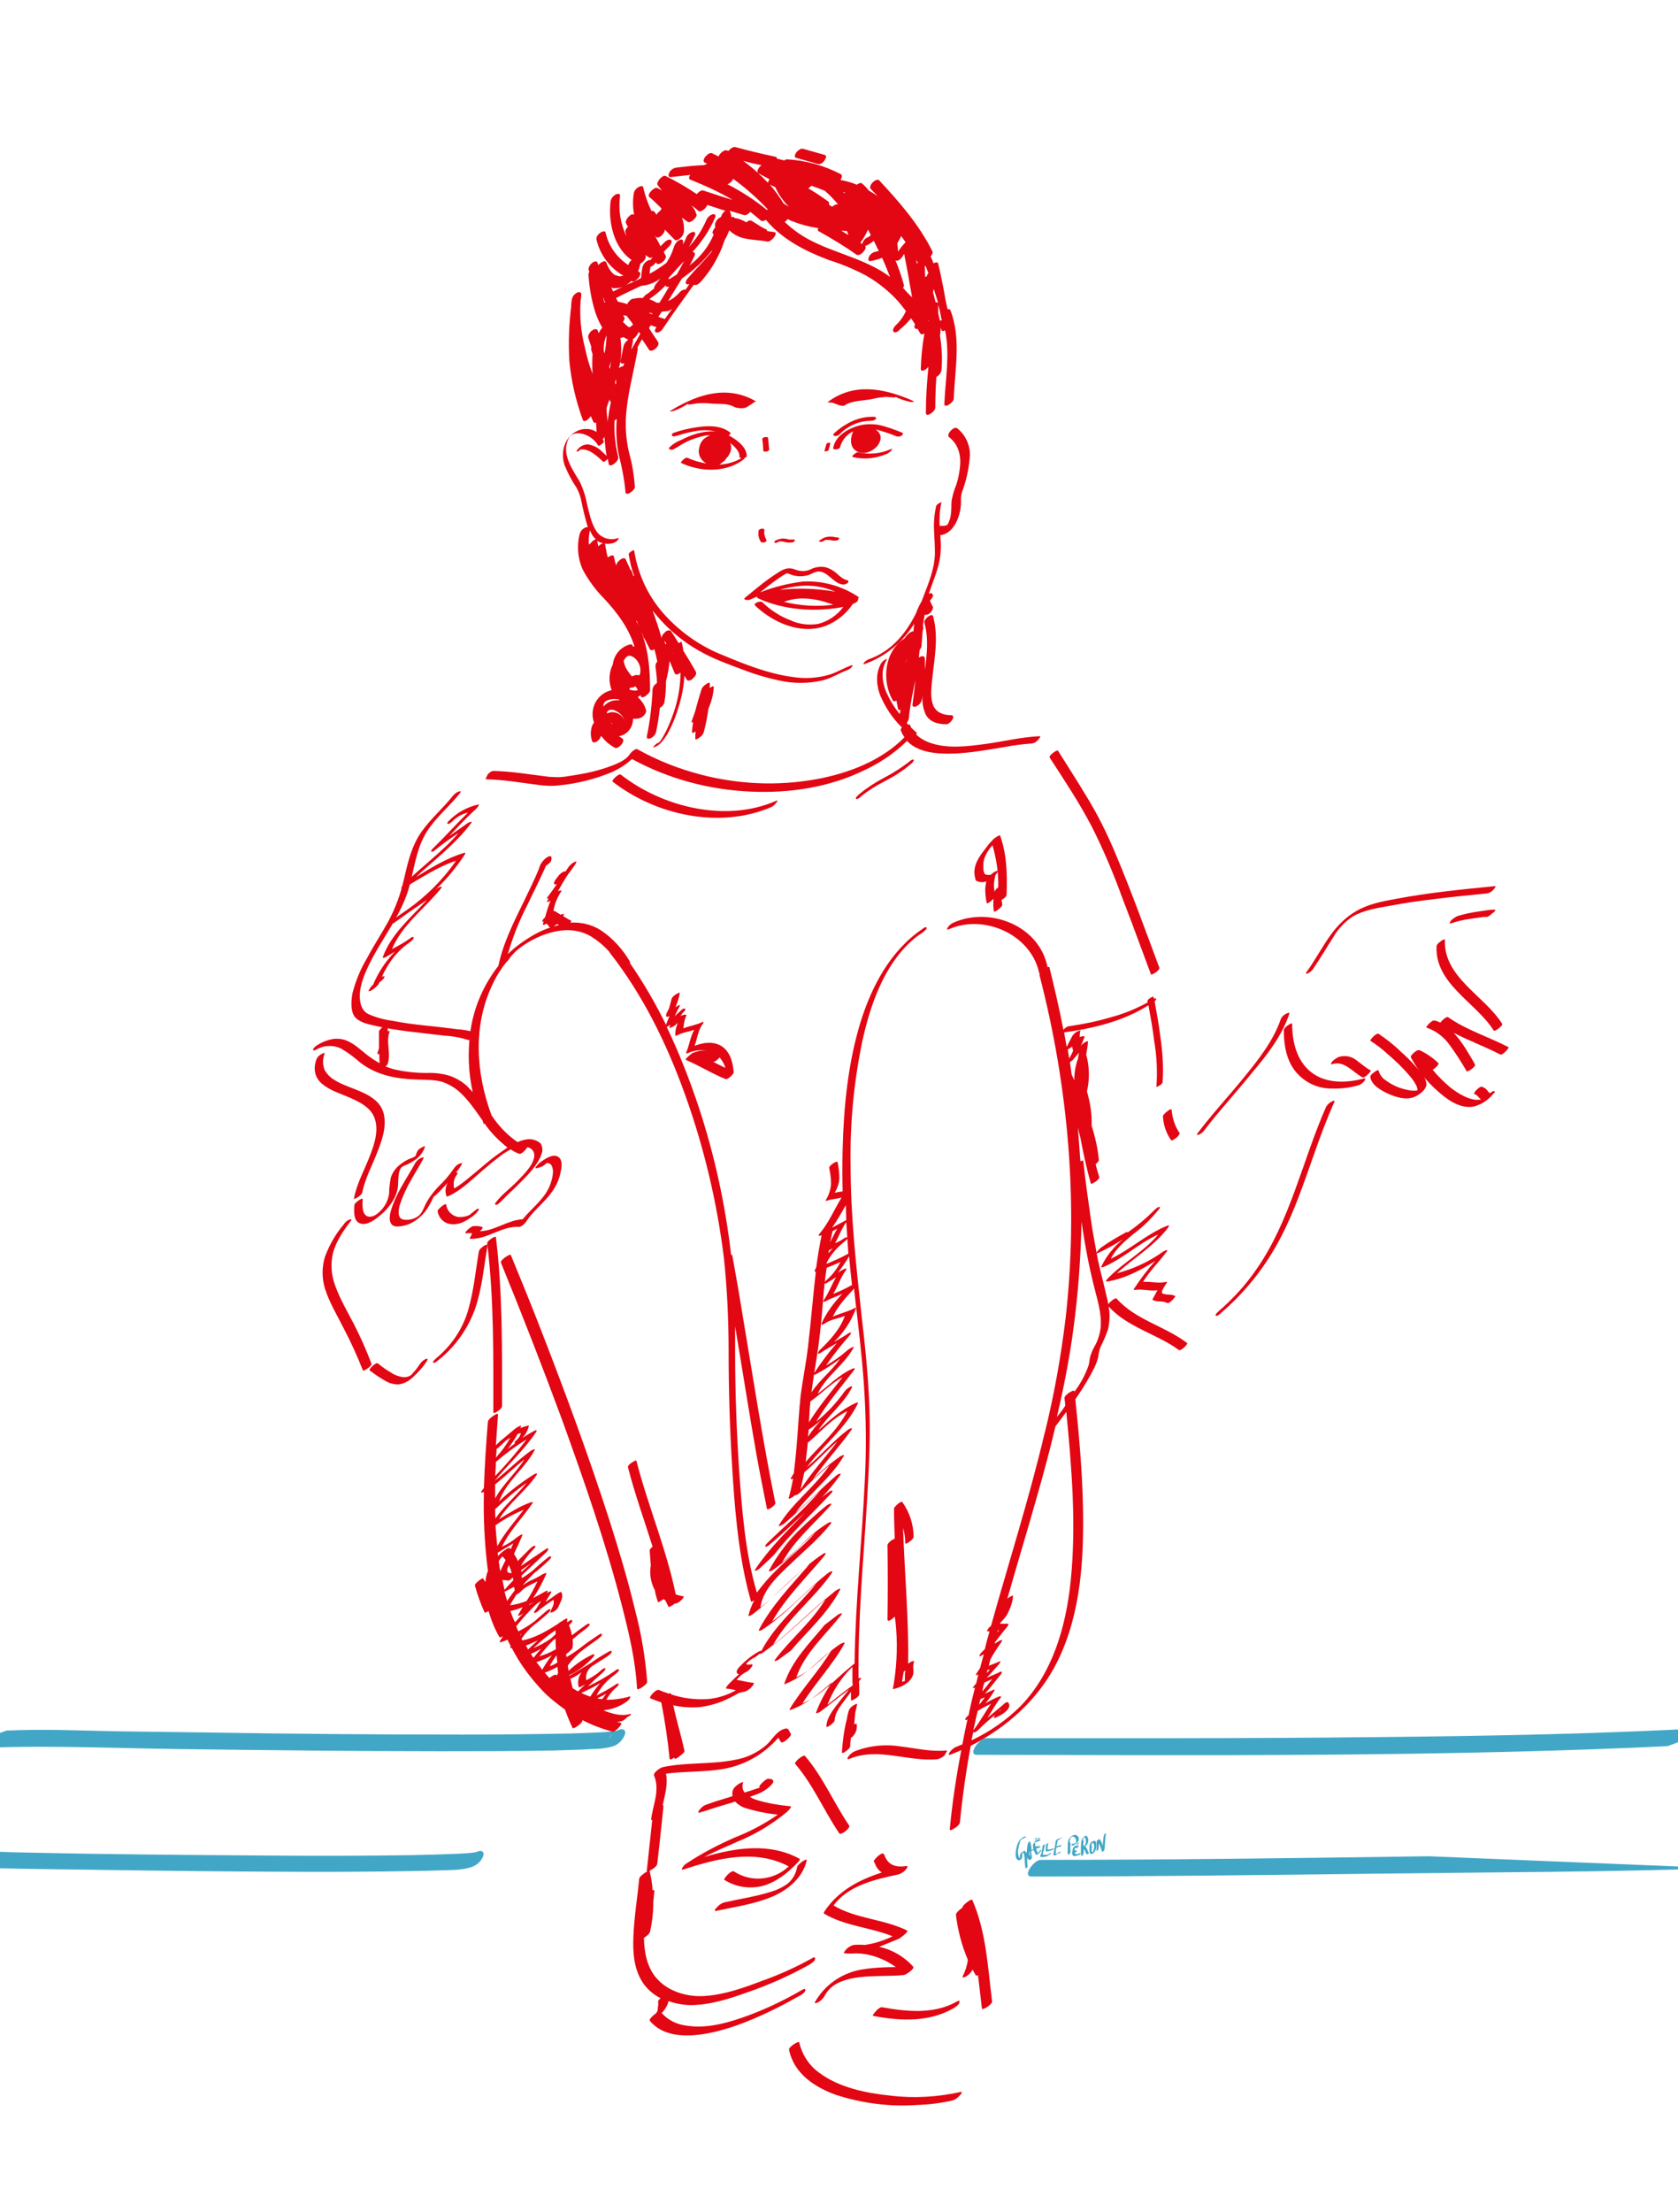 <?xml version="1.0" encoding="utf-8"?>
<!-- Generator: Adobe Illustrator 26.0.3, SVG Export Plug-In . SVG Version: 6.00 Build 0)  -->
<svg version="1.1" id="Calque_1" xmlns="http://www.w3.org/2000/svg" xmlns:xlink="http://www.w3.org/1999/xlink" x="0px" y="0px"
	 viewBox="0 0 463.6 610.9" style="enable-background:new 0 0 463.6 610.9;" xml:space="preserve">
<style type="text/css">
	.st0{fill:#42A7C6;}
	.st1{fill:#E30613;}
</style>
<g id="ba04eb35-917e-4ad6-8271-4c691960b0c2">
	<path class="st0" d="M296.5,509.1c-0.2,0-0.7,0.5-0.5,0.5c0.7,0.2,1.4-0.5,1.8-1c0.4-0.5,0.3-1.2-0.1-1.6c-0.6-0.6-1.3-0.2-1.8,0.2
		c-0.3,0.2-0.5,0.6-0.7,0.9c-0.1,0.4-0.2,0.8-0.2,1.2c0,0.5,0,1,0,1.5c-0.1,0.5,0,1,0.1,1.4c0,0.1,0.5-0.3,0.5-0.4
		c0.3-0.3,0.1-0.9,0.1-1.3c0-0.6,0-1.1,0.1-1.7c0-0.1-0.2,0-0.3,0.1c0-0.2,0-0.5,0.1-0.7c0-0.4,0.2-0.7,0.4-0.9
		c0.6-0.4,1.2,0.2,1.3,0.8S297.2,509.3,296.5,509.1z"/>
	<path class="st0" d="M296.6,512.5c0.5,0.2,0.9-0.2,1.4-0.2c0.2,0,0.3-0.1,0.4-0.3c0.1-0.1,0.1-0.1,0.2-0.2c0,0,0-0.1,0-0.1
		c-0.2,0-0.4,0.1-0.7,0.2c-0.2,0.1-0.4,0.1-0.6,0.1c-0.2,0-0.3-0.2-0.4-0.4h0.1c0,0,0.1,0,0.2-0.1c0.1-0.1,0.2-0.1,0.2-0.2
		c0,0,0.2-0.2,0.1-0.3c-0.1,0-0.3,0-0.4,0c-0.1,0-0.2,0-0.2,0c0,0,0-0.1,0-0.1c0-0.2,0-0.4,0.1-0.6l0,0h0.1c0.1,0,0.2,0,0.4,0
		c0,0,0.2-0.1,0.2-0.1c0.1-0.1,0.2-0.1,0.2-0.2c0,0,0.2-0.2,0.1-0.3c-0.2-0.1-0.4-0.1-0.6,0c-0.1,0-0.2,0-0.3,0
		c-0.3,0.2-0.6,0.5-0.7,0.8c0,0.2-0.1,0.4-0.1,0.6c0,0,0,0.1,0,0.2c0,0-0.1,0.1-0.1,0.1l0,0c0,0,0,0.1,0,0.1
		C296.2,512,296.3,512.4,296.6,512.5z"/>
	<path class="st0" d="M297.5,509.3L297.5,509.3c-0.1,0.1-0.1,0.2-0.1,0.2h0c0,0,0.1,0,0.1-0.1l0,0h0.1l0,0c0.1,0,0.1,0,0.2-0.1
		l0.1-0.1l0.1-0.1l0.1-0.1c0,0,0.1-0.1,0.1-0.1l0,0l0,0c-0.1,0-0.1,0-0.2,0c-0.1,0-0.2,0.1-0.3,0.1
		C297.7,509.1,297.6,509.2,297.5,509.3L297.5,509.3z"/>
	<path class="st0" d="M299.9,511.4c0.1,0.3,0.2,0.8,0.6,0.6c0.2-0.1,0.3-0.2,0.4-0.3c0.1-0.1,0-0.2-0.1-0.1s-0.3-0.7-0.4-0.8
		c-0.1-0.4-0.3-0.7-0.6-0.9c0.4-0.3,0.7-0.7,0.8-1.2c0.2-0.7,0-1.4-0.5-1.8c0,0-0.1,0-0.1,0c-0.4,0.2-0.8,0.5-1,0.9
		c-0.2,0.4-0.3,0.8-0.3,1.2c-0.1,1.1-0.1,2.3,0,3.5c0,0.2,0.6-0.3,0.6-0.4s0,0,0,0l0,0c0.1-0.5,0.2-1,0.1-1.4
		C299.6,510.7,299.8,511,299.9,511.4z M299.4,507.5c0-0.1,0.1-0.2,0.1-0.2l0,0c0.4,0.3,0.6,0.8,0.5,1.3c0,0.4-0.1,1-0.5,1.1
		c-0.1,0-0.1,0.1-0.2,0.1c0-0.5,0-1.1,0.1-1.6c0-0.1-0.1,0-0.2,0s0-0.1,0-0.2C299.3,507.8,299.3,507.7,299.4,507.5z"/>
	<path class="st0" d="M301.1,511.5c0,0.3,0.2,0.5,0.5,0.5c0.2,0,0.5-0.3,0.6-0.4c0.2-0.2,0.3-0.3,0.4-0.5c0.1-0.2,0.1-0.4,0.2-0.6
		c0.1-0.2,0.1-0.4,0.1-0.7c0-0.2,0-0.4,0-0.6c0-0.2,0-0.3-0.1-0.5c-0.1-0.1-0.1-0.3-0.3-0.3c-0.1-0.1-0.3-0.1-0.4,0l0,0
		c-0.4,0.1-0.7,0.3-0.9,0.7v0.1c-0.2,0.3-0.2,0.6-0.2,0.9c0,0,0,0.1,0,0.1c0,0.2,0,0.5,0,0.7S301,511.3,301.1,511.5z M302.3,509.5
		c0,0.1,0,0.2,0,0.4c0,0.2,0,0.5-0.1,0.7c0,0.2-0.1,0.5-0.2,0.7c0,0.1-0.1,0.1-0.1,0.2c-0.1,0-0.2-0.1-0.3-0.3c0-0.1,0-0.2,0-0.4
		c0-0.2,0-0.4,0-0.5l0,0c0.1-0.1,0.1-0.2,0.1-0.2c0-0.1-0.1-0.2-0.1-0.3c0-0.1,0-0.3,0-0.4c0-0.2,0.1-0.3,0.1-0.5c0.1,0,0.1,0,0.2,0
		c0.1,0.1,0.3,0.2,0.3,0.4C302.3,509.4,302.3,509.4,302.3,509.5z"/>
	<path class="st0" d="M303.2,511c0.1-0.1,0.3-0.2,0.3-0.4c0-0.4,0.1-0.8,0.1-1.3c0-0.1,0-0.2,0-0.3c0.4,0.8,0.6,1.6,0.9,2.4
		c0,0.1,0.6-0.4,0.6-0.5c0.3-1.5,0.1-3.1,0.5-4.6c0-0.1-0.3,0.1-0.3,0.1c-0.1,0.1-0.3,0.2-0.3,0.4c-0.2,0.9-0.3,1.9-0.3,2.9
		c-0.2-0.7-0.5-1.3-0.9-1.8c-0.1-0.1-0.3,0.1-0.4,0.2h-0.1c-0.1,0.1-0.3,0.2-0.3,0.4c0,0.3,0,0.6,0,1c0,0.5,0,1.1-0.1,1.6
		C302.9,511.2,303.2,511,303.2,511z"/>
	<path class="st0" d="M283.2,511.1C283.2,511.1,283.2,511.1,283.2,511.1c-0.7,0.1-1.3,0.6-1.4,1.2c0,0.2,0,0.4,0,0.6
		c0,0.1,0,0.1,0,0.2c-0.1,0-0.2-0.1-0.2-0.2c-0.1-0.1-0.2-0.3-0.2-0.4c-0.2-0.7-0.2-1.5,0-2.2c0.1-0.5,0.2-1.1,0.4-1.6
		c0.1-0.6,0.6-1,1.2-1.1c0.2-0.1,0.3-0.2,0.4-0.3c0,0,0.2-0.2,0-0.2c-2.2,0.5-2.7,3-2.8,4.9c0,0.4,0,0.8,0.2,1.2
		c0.2,0.3,0.5,0.6,0.9,0.5c0.3-0.1,0.6-0.4,0.7-0.8c0-0.2,0-1.2,0.1-1.3c0.5-0.3,0.6,1.6,0.6,1.9c0,0.8,0.1,1.6,0.2,2.4
		c0,0.1,0.6-0.2,0.6-0.4c-0.1-0.8-0.1-1.6-0.1-2.4C283.7,512.4,283.6,511.7,283.2,511.1z"/>
	<path class="st0" d="M285.9,511.6c0.1,0.2,0.2,0.4,0.3,0.6c0,0,0,0,0.1,0c0.4-0.1,0.7-0.3,0.9-0.5c0.2-0.2,0.4-0.5,0.5-0.8
		c0.1-0.2-0.1,0-0.2,0c-0.2,0.1-0.3,0.2-0.4,0.4c0,0.1-0.1,0.3-0.2,0.4h-0.1c-0.1-0.2-0.2-0.3-0.3-0.5c-0.1-0.2-0.2-0.5-0.2-0.7
		c0.2-0.1,0.5-0.2,0.7-0.2c0.1,0,0.1-0.1,0.2-0.1c0.1-0.1,0.2-0.1,0.2-0.2c0-0.1,0.2-0.2,0-0.2s-0.3,0.1-0.5,0.1c0,0,0-0.1,0-0.1
		c-0.3,0-0.6,0-0.8,0.2l0,0c0-0.2-0.1-0.3-0.1-0.5c0-0.2,0-0.4,0-0.6c0-0.1-0.3,0.1-0.3,0.1s-0.3,0.2-0.3,0.4c0,0.2,0,0.4,0,0.7
		c0,0.2,0.1,0.3,0.1,0.5c-0.1,0.1-0.2,0.2-0.3,0.2c0,0-0.1,0.1-0.1,0.1h-0.1c0,0,0-0.1,0-0.2c0-0.8-0.2-1.5-0.4-2.2
		c0-0.1-0.6,0.4-0.6,0.5c-0.2,0.8-0.3,1.6-0.3,2.4c-0.1,0.1-0.2,0.2-0.2,0.2v0.1c-0.1,0.1-0.1,0.3-0.1,0.5c0.1,0.4,0.3,0.7,0.5,1
		c0.2,0.2,0.4,0.5,0.7,0.4c0.1,0,0.5-0.3,0.5-0.5c0-0.7-0.2-1.3-0.2-1.9c0.2-0.1,0.4-0.2,0.5-0.3C285.7,511,285.8,511.3,285.9,511.6
		z M284.5,511L284.5,511c0-0.1,0-0.2,0-0.2S284.4,511,284.5,511z M284.3,511.8c0.1,0,0.1-0.1,0.1-0.2c0-0.1,0-0.2,0-0.3h0.1
		c0,0.4,0.1,0.8,0.2,1.2C284.5,512.4,284.4,512.1,284.3,511.8z"/>
	<path class="st0" d="M285.8,508.8l0.6-0.2c0.2-0.1,0.4-0.1,0.5-0.1c0.1,0,0.1,0,0.2-0.1c0.1-0.1,0.2-0.1,0.2-0.2
		c0.1-0.1,0.1-0.1,0.2-0.2c0,0,0-0.1,0-0.1c-0.4,0.1-0.8,0.2-1.2,0.3c-0.1,0-0.1,0.1-0.2,0.1c-0.1,0.1-0.2,0.1-0.2,0.2
		C285.8,508.7,285.6,508.9,285.8,508.8z"/>
	<path class="st0" d="M287.5,512.8c1,0.1,2-0.2,2.7-0.8c0,0,0.2-0.2,0.1-0.3s-0.4,0.2-0.4,0.2c0,0-0.1,0.1-0.1,0.1l-0.2,0.1
		c-0.2,0.1-0.4,0.1-0.5,0.1c-0.2,0-0.4,0-0.5,0h-0.4c-0.1,0-0.1,0-0.1-0.1c0-0.2,0.1-0.4,0.1-0.6l0.2-0.7c0.1-0.5,0.2-1,0.3-1.5
		c0-0.1-0.3,0.1-0.3,0.1s-0.3,0.2-0.3,0.3c-0.1,0.5-0.2,1.1-0.3,1.6c0,0.3-0.1,0.5-0.2,0.8C287.4,512.3,287.4,512.5,287.5,512.8
		L287.5,512.8z"/>
	<path class="st0" d="M290.9,510.8c0.1-0.1,0.2-0.1,0.2-0.2c0-0.1,0.2-0.2,0-0.2c-0.5,0.1-1.1,0.5-1.7,0.3c0-0.6,0.1-1.1,0.2-1.7
		c0-0.1-0.3,0.1-0.3,0.1c-0.1,0.1-0.2,0.1-0.2,0.2c0,0.1-0.1,0.1-0.1,0.2c0,0.6-0.1,1.1-0.1,1.7l0,0c0.6,0.2,1.2-0.2,1.8-0.3
		C290.7,510.8,290.8,510.8,290.9,510.8z"/>
	<path class="st0" d="M292.2,508.2l0.2-0.1c0.2-0.1,0.3-0.1,0.4-0.2c0.2-0.1,0.3-0.3,0.5-0.4c0,0,0.1-0.1,0-0.1s-0.1,0-0.1,0
		c-0.1,0-0.2,0.1-0.2,0.2l-0.1,0.1h-0.1c-0.2,0-0.3,0.1-0.5,0.1c-0.1,0-0.1,0.1-0.2,0.1c-0.1,0.1-0.2,0.1-0.2,0.2
		c0,0-0.1,0.1-0.1,0.2s0,0,0,0s-0.2,0.2-0.2,0.3c0,0.3,0,0.6-0.1,0.9c0,0.4-0.1,0.8-0.2,1.2s-0.1,0.6-0.2,1c0,0.2-0.1,0.4,0,0.6
		s0.4,0.1,0.5,0c0.2-0.1,0.4-0.2,0.6-0.4l0.1-0.1c0,0,0.1-0.1,0.1,0l0,0c0,0,0.1,0,0.1,0c0.2,0,0.3-0.1,0.4-0.2c0,0,0.2-0.3,0.1-0.3
		c-0.4,0.1-0.7,0.3-1,0.6H292c-0.1,0-0.1,0-0.2,0c-0.2,0-0.2-0.3-0.1-0.5c0-0.4,0.1-0.8,0.2-1.2l0.7-0.2h0.2c0.1,0,0.1-0.1,0.2-0.1
		c0.1-0.1,0.2-0.1,0.2-0.2c0,0,0.2-0.2,0-0.2l-1.2,0.3h-0.1c0-0.2,0-0.3,0.1-0.4C292.1,508.8,292.2,508.5,292.2,508.2z"/>
	<path class="st0" d="M286.5,507.5c-0.1,0-0.2,0.1-0.3,0.1c-0.1,0-0.2,0.1-0.2,0.2l-0.1,0.1c0,0,0,0.1,0,0.1v0.1l0,0
		c0,0,0.1,0,0.1-0.1l0,0h0.1l0,0c0.1,0,0.1,0,0.2-0.1l0.1-0.1l0.1-0.1l0.1-0.1l0.1-0.1l0,0l0,0L286.5,507.5z"/>
	<path class="st0" d="M286.6,508L286.6,508L286.6,508c0,0.1,0.1,0,0.1,0l0,0h0.1l0,0c0.1,0,0.1,0,0.2-0.1l0.1-0.1l0.1-0.1l0.1-0.1
		c0,0,0.1-0.1,0.1-0.1l0,0l0,0h-0.2c-0.1,0-0.2,0.1-0.3,0.1C286.8,507.8,286.7,507.8,286.6,508L286.6,508
		C286.6,508,286.6,508,286.6,508z"/>
	<path class="st0" d="M-12.9,483.1c20.7-1.4,41.4-0.4,62.1-0.1c24,0.3,48.1,0.6,72.1,0.6c10.5,0,21.1,0,31.7-0.2
		c3.5-0.1,6.9-0.2,10.4-0.4c2,0,3.9-0.2,5.8-0.7c1.6-0.5,2.8-1.7,3.4-3.2c0.5-1.2-0.3-1.8-1.4-1.5c-0.2,0.1-0.5,0.2-0.7,0.3
		c-0.1,0-0.3,0-0.4,0.1c-1,0.1-1.9,0.2-2.9,0.3c-3.2,0.2-6.4,0.3-9.6,0.4c-9.9,0.2-19.9,0.3-29.8,0.3c-24,0-48-0.2-72-0.6
		c-7.8-0.1-15.6-0.2-23.4-0.3c-10.2-0.2-20.4-0.7-30.6-0.2 M170.7,477.9L170.7,477.9h-0.2h-0.1C170.5,477.9,170.7,477.9,170.7,477.9
		z M168.2,480.5c0.2-0.6,0.5-1.2,1-1.7C168.8,479.4,168.4,479.9,168.2,480.5z"/>
	<path class="st0" d="M474.8,477c-31.5,1.8-63.1,2.4-94.7,2.7c-35.9,0.4-71.8,0.3-107.7,0.3c-1.8,0-5.2,4.6-2.5,4.6
		c63.6,0.1,127.3,0.6,190.8-2.4"/>
	<path class="st0" d="M-1,515.9c8,0.2,16,0.3,24.1,0.4c14,0.2,28,0.4,42,0.5c13.9,0.1,27.8,0.2,41.6,0c5-0.1,9.9-0.1,14.9-0.3
		c2.7-0.1,5.7,0,8.3-0.8c1.6-0.4,3-1.6,3.6-3.1c0.4-1.1-0.3-1.7-1.3-1.4c-0.3,0.1-0.5,0.2-0.8,0.3h-0.1l-0.7,0.1
		c-1.3,0.2-2.6,0.2-4,0.3c-4.4,0.2-8.9,0.3-13.3,0.4c-13.2,0.2-26.4,0.2-39.7,0.1c-14.1-0.1-28.2-0.2-42.3-0.4
		c-9.2-0.1-18.5-0.3-27.9-0.5c-3.5-0.1-7.1-0.3-10.6-0.4"/>
	<path class="st0" d="M394.7,512.6c-35.7,0.5-71.5,1-107.2,1c-1.8,0-5.2,4.6-2.5,4.6c31.9,0,63.7-0.4,95.6-0.8
		c31.5-0.4,63-0.4,94.5-1.5"/>
</g>
<g id="acefa362-d6cc-4224-a0c3-ee4d01b575e7">
	<path class="st1" d="M125.1,219.8c-2.7,3.4-6,6.2-8.5,9.7c-2.9,4-3.9,8.6-5,13.3c-0.9,4.1-2.4,8.1-4.4,11.8c-1.9,3.4-4,6.6-5.8,10
		c-1.8,3-3.1,6.2-4,9.6c-0.4,2-0.7,5.5,1,7c1.4,1.3,3.7,1.7,5.4,2.1c2.9,0.7,5.9,1.1,8.8,1.5c3.4,0.4,6.8,0.8,10.2,1.2
		c2.2,0.1,4.4,0.5,6.6,1.2c0.6,0.2,2.5-1.8,2.1-2c-1.8-0.6-3.6-0.9-5.4-1c-2.9-0.4-5.7-0.7-8.6-1s-6-0.7-9-1.3
		c-2.3-0.3-4.6-0.9-6.8-1.9c-1.9-1-2.3-3.1-2.3-5.1c0.1-3.4,1.6-6.6,3.1-9.6c3.3-6.4,8-12.3,10.2-19.2c1.7-5.4,2.1-11.5,5.2-16.4
		c2.5-4,6.3-7,9.2-10.7c0.4-0.5,0.1-0.6-0.4-0.4C126.1,218.8,125.5,219.3,125.1,219.8L125.1,219.8z"/>
</g>
<g id="a419382f-53b2-4a86-ab93-e1591e202459">
	<path class="st1" d="M171.9,443.7c1.9,7.4,3.7,15,4.1,22.6c0,0.5,1.2-0.2,1.3-0.3c0.4-0.3,1.5-1,1.5-1.6
		c-0.5-6.6-1.6-13.2-3.3-19.6c-2-8.4-4.5-16.7-7.1-24.9c-5.6-17.4-11.9-34.5-18.5-51.5c-2.8-7.3-5.8-14.6-8.8-21.9
		c-0.1-0.3-3,1.4-2.7,2.2c5.9,14.4,11.5,28.8,16.9,43.4C161.4,409,167.4,426.1,171.9,443.7z"/>
	<path class="st1" d="M261.5,483.4c-4.2,0.4-8.4-0.6-12.5-1.1c-4.3-0.7-8.7-0.3-12.8,1.3c-0.8,0.3-1.4,0.9-1.9,1.6
		c-0.3,0.5-0.2,0.8,0.4,0.5c8-3.3,16.2,0.9,24.4,0.1c0.7-0.2,1.4-0.6,1.9-1.1C261,484.5,262,483.3,261.5,483.4z"/>
	<path class="st1" d="M234.6,504.1c-4.3-6.3-7.2-13.4-12.2-19.2c-0.4-0.5-3.1,1.7-2.7,2.2c5,5.8,7.9,12.9,12.2,19.2
		C232.3,506.9,235.1,504.8,234.6,504.1z"/>
	<path class="st1" d="M197.8,527.7c5.1-1.1,10.3-1.8,15.2-3.8c4.5-1.8,8.8-5.3,9.9-10.2c0.1-0.5-1.2,0.3-1.3,0.4
		c-0.5,0.4-1.3,1-1.4,1.6c-0.3,1.7-1.2,3.3-2.5,4.4c-1.5,1.1-3.2,1.9-5,2.4c-4.2,1.3-8.5,1.9-12.8,2.9c-0.8,0.3-1.4,0.8-1.9,1.4
		C197.7,527,197.1,527.8,197.8,527.7z"/>
	<path class="st1" d="M265.9,526.8c-0.8,0.5-1.8,1.5-1.8,1.9c0.5,4.3,1.6,8.5,3.3,12.5c-0.2,1.6-0.7,3.1-1.4,4.5
		c-0.3,0.7,0.7,0.2,0.9,0.1c0.7-0.4,1.3-1,1.7-1.7l0.1-0.2c0.3,0.5,0.6,1.1,0.9,1.6c0.1,0.1,0.3,0.1,0.6-0.1
		c0.4,3.1,0.7,6.2,1.1,9.3c0.1,0.5,2.8-1.1,2.8-2c-1.2-9.5-1.6-19.2-5.5-28.1C268.4,524.3,265.9,526,265.9,526.8z"/>
	<path class="st1" d="M241.3,556.7c7.5,1.4,15.2,1.8,22.1-2.1c0.5-0.3,1.6-1,1.7-1.7s-0.5-0.3-0.9-0.1c-6.2,3.5-13.8,2.7-20.5,1.5
		c-0.6-0.1-1.5,0.8-1.8,1.2C241.7,555.7,240.8,556.7,241.3,556.7z"/>
	<path class="st1" d="M225.2,552.8c-0.4,0.7,0.7,0.2,0.9,0.1c0.7-0.4,1.3-1,1.7-1.7c0.8-1.6,2.2-2.9,3.9-3.7
		c1.8-0.8,3.8-1.3,5.8-1.5c4-0.5,8.1-0.2,12.2-0.6c0.5,0,3.1-1.7,2.6-2.3c-2.5-2.8-5.8-4.7-9.4-5.5c1.8-0.7,3.6-1.5,5.4-2.2
		c0.3-0.1,2.9-2,2.3-2.3c-6.5-3.2-14.1-3.2-20.3-6.9c4.1-5.6,11.5-7.2,18-8.6c0.8-0.3,1.5-0.7,2-1.4c0.2-0.2,0.8-1,0.1-0.9
		c-1.8,0.3-3.8,0.2-5.1-1.3c-0.3-0.4-0.6-0.8-0.8-1.3c-0.1-0.2-0.2-0.7-0.4-0.8c-0.7-0.5-3,2-2.7,2.2s0.3,0.6,0.5,0.9
		c0.2,0.6,0.6,1.1,1,1.5c0.2,0.2,0.5,0.4,0.7,0.6c-6.2,2-12,5-15.8,10.7c0,0-0.3,0.5-0.2,0.6c5.8,3.5,12.8,3.8,19,6.3
		c-2.4,1.2-5,2-7.7,2.4c-1-0.1-2.1-0.1-3.1,0c-0.7,0.2-1.4,0.6-1.9,1.1c-0.1,0.1-1.1,1.2-0.6,1.2c1.1,0.1,2.1,0.1,3.2,0
		c4,0.1,7.8,1.5,11,3.8c-3.4,0-6.8,0.2-10.1,0.8C232.2,545.1,227.8,548.3,225.2,552.8z"/>
	<path class="st1" d="M265.4,577.7c-6.4,1.4-12.9,1.8-19.4,1c-6.8-0.7-14.2-2.2-19.8-6.4c-2.7-2-4.6-4.9-5.4-8.3
		c-0.1-0.5-2.9,1.2-2.8,2c1.3,6.6,7.1,10.4,13,12.5c7.1,2.3,14.6,3.3,22.1,2.8c3.4-0.1,6.8-0.5,10.2-1.3c0.8-0.3,1.4-0.8,1.9-1.4
		C265.5,578.4,266.1,577.5,265.4,577.7z"/>
	<path class="st1" d="M222.5,549.6c0.1-0.6-0.5-0.3-0.9-0.1c-4.6,2.7-9.4,5-14.4,6.9c-5.4,2-11.5,3.9-17.4,3c-2.7-0.3-5.2-1.5-7-3.5
		c0.6-0.6,1.1-1.3,1.5-2.1c0.2-0.4,0.3-0.8,0.4-1.2c2,0.7,4.1,1.1,6.2,1.1c5.3,0,10.8-1.8,15.8-3.6c5.8-2,11.4-4.5,16.8-7.5
		c0.5-0.3,1.7-1,1.7-1.7s-0.5-0.3-0.9-0.1c-4.5,2.5-9.2,4.6-14,6.3c-5,1.9-10.4,3.8-15.8,4.1c-4.7,0.3-10-1.3-13.1-4.9
		c-2.7-3.1-3.4-7.2-3.5-11.2l0.2-0.1c0.5-0.3,1.4-1,1.5-1.6l0,0c0.6-2.7,0.9-5.4,0.9-8.2c0.1-1,0.2-2.1,0.3-3.1
		c0-0.2-0.2-0.2-0.5-0.1c-0.1-1.8-0.4-3.5-0.8-5.3l0,0c0,0,0-0.1,0-0.1l0,0c0.2-0.1,0.5-0.3,0.7-0.4c0.5-0.3,1.4-1,1.4-1.6
		c0.6-5.3,1.2-10.6,1.7-15.9c0-0.1-0.1-0.2-0.2-0.2c0.6-2.9,1.5-5.8,0.9-8.7c5.2-0.7,10.5-0.4,15.8-1.3c5.9-1,11.3-4.1,15.2-8.6
		c0.3,0.2,0.5,0.9,0.8,1.2c0.5,0.5,3.1-1.8,2.7-2.3s-0.5-1.2-0.9-1.4s-1.2,0.1-1.6,0.3c-1.8,0.9-2.9,3-4.4,4.3
		c-2.5,2.1-5.5,3.5-8.7,4c-6.5,1.3-13.3,0.6-19.8,2c-0.6,0.1-2.7,1.5-2.4,2.3c1.7,4.1-0.3,8-0.8,12.1c0,0.2,0.1,0.2,0.3,0.2
		c-0.5,4.7-1,9.3-1.5,14c0,0.1,0,0.2,0.1,0.2c-0.8,0.4-2.2,1.5-2.2,2c-0.5,5.3-1.4,10.6-1.6,15.9c-0.2,4.4,0.1,9.3,2.8,13.1
		c1.2,1.7,2.9,3.1,4.7,4l-0.2,0.2c-0.2,0.2-0.5,0.5-0.5,0.7c0.1,0.5,0.1,0.9,0,1.4c0,0.2-0.1,0.5-0.1,0.7c0,0.1,0,0.1,0,0.2v0.1v0.1
		l-0.1,0.2c-0.1,0.2-0.2,0.4-0.3,0.5c0,0,0,0.1-0.1,0.1l-0.1,0.1l0,0c-0.9,0.6-1.8,1.6-1.6,1.9c3.6,4.4,9.8,4.5,14.9,3.7
		c6.3-1,12.5-3.5,18.2-6.2c2.7-1.3,5.2-2.6,7.8-4.1C221.3,551,222.5,550.2,222.5,549.6z"/>
	<path class="st1" d="M189.8,514.5c-0.5,0.3-1,0.8-1.3,1.3c-0.1,0.2-0.3,0.6,0.2,0.5c9.4-3.1,20-5.8,29.2-0.9
		c-4.1,3.9-10.4,4.5-15.1,1.4c-0.8-0.5-3,2.1-2.7,2.3c3.1,2,7,2.6,10.6,1.7c3.9-1.1,7.1-3.7,9.8-6.6c0.1-0.1,0.7-0.7,0.4-0.9
		c-8.2-4.5-17.6-3.1-26.3-0.5c3-1.6,6.2-2.9,9.3-4.3c4.9-2,9.5-4.8,13.6-8.2c0,0,1.5-1.5,0.9-1.5c-3.1-0.3-6.2-0.8-9.2-1.7
		c-0.7-0.2-1.4-0.5-2-0.9c0.5-0.2,0.9-0.3,1.3-0.5c1.6-0.5,3-1.3,4.2-2.4c0.3-0.3,1.2-1.1,0.9-1.6c-0.2-0.4-0.8-0.5-1.2-0.5
		c-0.6-0.1-1.5,0.8-1.9,1.2c-0.1,0.1-1.1,1.1-0.6,1.2h0.2l-1,0.3c-1.1,0.4-2.3,0.8-3.4,1.1c-0.6-0.8-0.7-1.8-0.4-2.7
		c0.2-0.5-1.2,0.3-1.3,0.4c-0.6,0.4-1.2,0.9-1.5,1.6c-0.2,0.5-0.2,1.1-0.1,1.7l-3.2,1c-1.4,0.4-2.8,0.9-4.2,1.4
		c-0.8,0.3-1.4,0.9-1.9,1.6c-0.3,0.5-0.2,0.7,0.4,0.5l0,0l0.2-0.1l0.4-0.1l1-0.3l2.4-0.8c1.9-0.6,3.8-1.1,5.6-1.7
		c0.8,0.8,1.8,1.5,2.9,1.8c2.9,0.9,5.9,1.5,8.9,1.8c-3.6,2.5-7.5,4.6-11.6,6.2C198.9,509.2,194.2,511.6,189.8,514.5z M211.2,493.8
		L211.2,493.8z M212.3,492.6L212.3,492.6C212.4,492.6,212.3,492.6,212.3,492.6L212.3,492.6z"/>
	<path class="st1" d="M236.3,472.9c0.2-0.7,0.3-1.4,0.5-2.2c0.1-0.5-1.1,0.3-1.1,0.3c-0.5,0.3-1,0.8-1.2,1.4
		c-0.2,0.7-0.4,1.4-0.5,2.2c-0.8,3-1.2,6.2-1.4,9.3c0,0.5,1-0.2,1.1-0.3c0.4-0.3,1.2-0.9,1.2-1.4c0-0.8,0.1-1.6,0.2-2.3
		c0.5-0.3,0.8-0.7,1.1-1.2c0.5-0.8,0.6-1.7,0.5-2.5c0-0.3-0.4-0.2-0.7,0C236.1,475,236.2,474,236.3,472.9z"/>
	<path class="st1" d="M137.5,389.7c0.4-0.2,1.2-0.9,1.2-1.4c0-15.6,0.2-31.2-1.7-46.7c-0.1-0.4-2.4,1-2.4,1.7
		c1.9,15.5,1.7,31.1,1.7,46.7C136.4,390.5,137.4,389.8,137.5,389.7z"/>
	<path class="st1" d="M192.1,204c0,0.5,1-0.2,1.1-0.3c0.5-0.3,1-0.8,1.2-1.4c0.6-2.1,1-4.3,1.3-6.5l0.3-0.8c0.7-1.7,1.1-3.5,1.2-5.3
		c0-0.5-1,0.2-1.1,0.3l0,0c0-0.3,0-0.6,0-0.9v-0.1c0,0,0-0.1,0-0.1c0-0.1,0-0.2,0-0.2c0-0.5-1,0.2-1.1,0.3c-0.5,0.3-1,0.8-1.2,1.4
		c-0.6,2-1.2,3.9-1.7,5.9c-0.3,1-0.7,1.9-1,2.9c-0.1,0.4,0.1,0.4,0.4,0.2c-0.1,0.9-0.3,1.9-0.3,2.8c0,0.4,0.7,0,0.8-0.1l0.2-0.1
		C192.1,202.7,192.1,203.4,192.1,204z"/>
	<path class="st1" d="M174.1,473.3c-2.4,0.7-5,0-7.4-1c2.1-0.2,4.2-0.9,6-2.1c0.5-0.3,1-0.7,1.3-1.2c0.1-0.2,0.3-0.7-0.1-0.5
		c-2.1,0.6-4.2,0.9-6.4,0.9c0.7-1.2,1.5-2.3,2.5-3.2c0.2-0.1,1.1-0.9,0.9-1.2s-0.9,0.2-1.1,0.4c-1.6,1-3.3,2-5,2.8
		c1.2-2.3,2.9-4.2,5-5.7c0.2-0.2,1.4-1,1.2-1.4s-0.9,0.1-1.1,0.3c-2.4,1.7-4.9,3.1-7.5,4.3c1.3-1.3,2.6-2.5,4-3.7l0,0
		c0.1-0.1,0.2-0.2,0.3-0.3s0.8-0.8,0.5-1s-1.2,0.6-1.3,0.7l-0.7,0.6c-1,0.8-2.1,1.4-3.2,2c-0.3-1.5,0.3-3,1.6-3.9l3.9-2.5
		c0.4-0.3,1.4-0.9,1.5-1.4s-0.4-0.3-0.8-0.1c-1.4,0.8-3.3,1.9-4.9,3.1c-2,1.2-4,2.4-6,3.6v-0.2c2.5-1.2,4.7-2.9,6.6-5
		c0.3-0.4,0.6-1-0.2-0.7c-2.4,1.1-4.7,2.7-6.6,4.5c-0.1-0.5-0.2-1-0.2-1.5c1.2-1.6,2.6-3.1,4.2-4.3c1.3-1,2.7-2,4-2.9
		c0.2-0.2,1.4-1,1.2-1.4s-0.9,0.2-1.1,0.3c-1.6,1.1-3.3,2.2-4.9,3.5c-1.2,0.9-2.5,1.8-3.8,2.5c0-0.3-0.1-0.5-0.1-0.8
		c0.1-0.1,0.3-0.2,0.4-0.3c0.4-0.3,0.7-0.6,1-0.9c0.2-0.2,0.4-0.4,0.4-0.7c0.1-0.7,0.1-1.5,0-2.2c1.2-1,2.3-1.9,3.5-2.8
		c0.2-0.2,1.4-1,1.2-1.4s-0.9,0.2-1.1,0.3c-1.3,0.9-2.5,1.8-3.8,2.8c-0.2-1-0.4-1.9-0.8-2.8l0.6-0.6c0.2-0.2,0.5-0.6,0.2-0.8
		s-0.9,0.3-1.2,0.6l-0.1-0.3c0-0.1-0.1-0.1-0.2,0c0.2-0.1,0.2-0.3,0.3-0.5c-0.1-0.4-0.5-0.2-0.8,0s-0.4,0.2-0.6,0.4
		c-0.2,0.1-0.5,0.3-0.7,0.4l-0.5,0.4c-3.1,2-6.3,3.9-9.9,4.6l-0.2-0.5c1-1.4,2.1-2.7,3.5-3.8c1.3-1,2.6-2.1,3.9-3.3
		c0.2-0.2,0.8-0.8,0.5-1s-1.2,0.6-1.3,0.7c-1,0.9-2,1.7-3,2.6c-1.4,1.1-2.9,2-4.5,2.8c-0.2-0.5-0.4-0.9-0.6-1.4
		c1.8-2.2,3.7-4.4,5.8-6.3l1.1-0.7c-0.6,0.9-1.1,1.9-1.8,2.8c-0.2,0.3-0.3,0.5,0.1,0.5s1.1-0.7,1.4-1c1.2-0.9,2.4-1.8,3.7-2.6
		c0.4,1.2-0.4,2.1-0.8,3.2c-0.2,0.6,0.5,0.2,0.8,0.1c0.6-0.3,1.1-0.8,1.4-1.4c0.5-1.4,1.5-2.5,0.8-4c-0.1-0.3-1,0.4-1.1,0.4
		c-1.1,0.8-2.2,1.6-3.3,2.3c0.5-0.8,1-1.7,1.5-2.5s-0.6-0.3-0.9-0.1l-0.4,0.3c0.5-0.5,0.7-1.2-0.3-0.6s-2.2,1.2-3.3,1.8
		c1.4-2.1,2.6-4.3,3.6-6.6c0.3-0.7-0.9,0-1.1,0.1c-1.1,0.7-2.3,1.3-3.5,1.8c-0.7,0.4-1.3,0.8-1.9,1.2l0,0c1-1.2,2.1-2.3,3.2-3.4
		c1.4-1.1,2.8-2.3,4.1-3.6c0.2-0.2,0.8-0.8,0.5-1s-1.2,0.6-1.3,0.7c-1.3,1-2.5,2.1-3.7,3.2c-1,0.8-2,1.5-3,2.1
		c0-0.2-0.1-0.5-0.1-0.7c2.3-2.2,4.6-4.3,6.9-6.5c0.5-0.5,0.9-1.5-0.2-0.8c-2.3,1.5-4.6,3.1-6.9,4.7c0.9-1.7,2.1-3.2,3.4-4.6
		c0.2-0.2,0.9-0.8,0.5-1s-1.4,0.8-1.6,1c-0.8,0.8-1.7,1.7-2.5,2.5c-0.2,0.2-0.4,0.4-0.6,0.7c-0.3-0.7-0.7-1.4-1.1-2
		c0.8-1.7,1.6-3.4,2.3-5.1c0.4-0.8-1.5,0.5-1.7,0.7c-1.2,1-2.5,1.8-3.9,2.4c2.1-4.4,5.6-7.9,8.3-11.8c0.2-0.2,0.3-0.7-0.1-0.5
		c-3.2,1-6.1,3-9,4.7c2.8-4.5,7.3-7.7,10.3-12.1c0.5-0.7-0.2-0.5-0.6-0.3c-3.5,2.2-6.8,4.7-9.7,7.5c1.9-5.4,7.1-9.1,9.8-14.1
		c0.4-0.7-1,0.1-1,0.1c-3.5,2.5-6.6,5.7-10,8.3c3.7-4.5,8.1-8.5,11.4-13.4c0.3-0.4,0.2-0.7-0.4-0.4c-1.2,0.6-2.3,1.3-3.4,2
		c0.9-0.9,1.5-2,1.8-3.3c0-0.2-0.2-0.2-0.3-0.1c-0.7,0.2-1.4,0.4-2.1,0.7c0.1-0.2,0.2-0.3,0.2-0.4c0.4-0.8-1.2,0.3-1.4,0.4
		c-1,0.8-2,1.7-3,2.5c-0.9,0.7-1.7,1.4-2.5,2.2c0.2-2.8,0.4-5.6,0.6-8.5c0-0.5-1.2,0.3-1.3,0.4c-0.5,0.3-1.4,1-1.5,1.6
		c-0.5,6.1-0.9,12.2-1.1,18.3c-0.2,0.3-0.4,0.5-0.6,0.8c-0.5,0.7,0.1,0.5,0.6,0.3c-0.2,7.3,0.2,14.6,1.1,21.8
		c-0.4,1-0.6,2.1-0.7,3.1c-0.2-0.3-0.4-0.7-0.6-1s-2.4,1.4-2.3,1.9c0.7,2.6,1.6,5.1,2.7,7.5c0.1,0.1,0.6-0.1,1.1-0.4
		c0.7,2.5,1.7,5,3,7.2c0.1,0.2,0.5,0,1-0.3c-0.3,0.5-0.6,0.9-0.9,1.4c-0.1,0.2,0,0.4,0.2,0.3c0.7-0.2,1.3-0.4,1.9-0.7
		c0.3,0.6,0.6,1.2,0.9,1.8c0,0.1-0.1,0.1-0.1,0.2c0,0.1-0.1,0.3,0.1,0.3l0.3,0c2.2,4.3,5.1,8.2,8.4,11.7c1.9,2,4.1,3.7,6.3,5.3
		c0.6,1.7,1.3,3.4,2.1,5.1c0.2,0.4,2.9-1.4,2.7-2.2c2.7,1.4,5.4,2.4,8.3,3.2c0.8,0.2,2.9-2.2,2.4-2.4s-0.8-0.2-1.2-0.3
		c0.4,0,0.9-0.1,1.3-0.2c0.7-0.2,1.2-0.7,1.7-1.2C174.1,473.9,174.7,473.1,174.1,473.3z M148.2,459c1.5-0.5,2.9-1.1,4.3-1.9
		c-1,1.2-1.9,2.6-2.7,4C149.3,460.4,148.8,459.7,148.2,459z M146.7,456.7c1-0.4,1.9-0.9,2.8-1.4c-0.7,0.8-1.4,1.6-2.1,2.5
		C147.1,457.4,146.9,457.1,146.7,456.7L146.7,456.7z M152.8,453c0.2-0.2,0.5-0.3,0.7-0.5c0,1,0,1.9,0.1,2.9c-1.4,0.9-3,1.5-4.6,2
		C150.2,455.8,151.4,454.4,152.8,453z M153.5,451.3l-1.2,1.1c-1.5,1.1-3.2,2-4.9,2.7c1.9-1.8,3.9-3.5,6.1-4.9
		C153.5,450.5,153.5,450.9,153.5,451.3L153.5,451.3z M154,460.3c0.1,0.6,0.1,1.1,0.2,1.7c-0.1,0.2-0.3,0.5-0.4,0.7l-0.2-0.2
		c-0.2-0.2-1.1,0.3-1.8,0.9c-0.4-0.5-0.9-1-1.3-1.5C151.7,461.5,152.9,460.9,154,460.3L154,460.3z M164.7,471.2h0.2c0,0,0,0,0,0.1
		L164.7,471.2z M165,469c0.8-0.4,1.7-0.8,2.5-1.3c-0.4,0.5-0.7,1-1.1,1.5C165.9,469.2,165.4,469.1,165,469L165,469z M163.1,468.5
		h-0.1c-0.8-0.3-1.6-0.6-2.4-1c1.8-0.8,3.6-1.7,5.2-2.7C164.8,466,163.9,467.2,163.1,468.5L163.1,468.5z M160.7,461.8
		c-0.9,1.2-1.2,2.7-0.8,4.1c0,0.2,0.7-0.2,0.8-0.2l1-0.6l-1.9,1.9l-0.1,0.1c-0.5-0.3-1-0.6-1.5-0.9c-0.2-0.8-0.4-1.7-0.6-2.6
		C158.7,463.1,159.7,462.5,160.7,461.8L160.7,461.8z M151.9,460.1c0.5-1,1.1-2,1.9-3c0,0.7,0.1,1.4,0.2,2
		C153.2,459.6,152.6,459.9,151.9,460.1L151.9,460.1z M138.8,429.8c0.3,0.3,0.6,0.6,0.9,1c-0.5,1-1,2-1.5,3.1
		c-0.1-0.9-0.3-1.8-0.4-2.8C138.1,430.6,138.4,430.2,138.8,429.8L138.8,429.8z M142.2,439.2c-0.7,0.9-1.4,1.9-2.1,2.9
		c-0.2-0.8-0.5-1.7-0.7-2.6c0.1,0,0.2-0.1,0.3-0.1c0.8-0.4,1.6-0.8,2.3-1.2C142.1,438.6,142.2,438.9,142.2,439.2L142.2,439.2z
		 M141.7,435.6c0,0.2,0.1,0.5,0.1,0.8c-0.8,0.8-1.5,1.6-2.2,2.4c-0.1,0.1-0.2,0.2-0.2,0.3c-0.2-0.9-0.4-1.9-0.6-2.8
		c0.5,0.1,1,0,1.6,0.2C140.7,436.5,141.2,436.1,141.7,435.6L141.7,435.6z M140.5,434.3c-0.7-0.3-0.3-1.3,0.1-2.1
		c0.3,0.7,0.6,1.5,0.8,2.2C141.1,434.4,140.8,434.4,140.5,434.3L140.5,434.3z M141,444.9c1.2-0.3,2.3-0.6,3.4-1.1
		c-0.4,0.7-0.8,1.4-1.2,2.1c-0.2,0.4,0.1,0.3,0.4,0.2c0.5-0.2,0.9-0.5,1.3-0.9c-0.9,0.9-1.8,1.9-2.6,2.8
		C141.8,447.1,141.4,446,141,444.9L141,444.9z M147.7,442.3c-0.5,0.3-1.1,0.7-1.6,1c0.1-0.1,0.1-0.2,0.2-0.3
		C146.8,442.8,147.3,442.5,147.7,442.3L147.7,442.3z M148.5,436.7c-0.9,1.9-1.9,3.7-3,5.4c-1.5,0.6-3,1-4.6,1.2c0.5-1,1.2-2,1.8-3
		c0.5-0.2,0.9-0.5,1.3-0.9C145.2,438.1,146.9,437.5,148.5,436.7L148.5,436.7z M144,433.6l2.7-1.9c-0.9,0.8-1.7,1.6-2.6,2.4
		C144,434,144,433.8,144,433.6L144,433.6z M136.8,416.7l0.3-0.2c2.6-2.5,5.4-4.9,8.4-7c-2.7,3.4-6.1,6.2-8.6,9.8
		C136.8,418.4,136.8,417.6,136.8,416.7L136.8,416.7z M136.8,409.9c2.8-2.2,5.3-4.7,8.1-6.9c-2.4,3.8-6,6.9-8.1,10.8
		C136.8,412.5,136.8,411.3,136.8,409.9L136.8,409.9z M136.9,421.2c2.4-1.7,5-3.1,7.8-4.3c-2.5,3.3-5.3,6.4-7.3,10.1
		C137.2,425.1,137,423.1,136.9,421.2L136.9,421.2z M143.9,395.7c-0.1,0.6-0.4,1.1-0.8,1.6c-0.2,0.2-1.2,1-0.9,1.3h0.1
		c-0.7,0.5-1.4,1-2.1,1.6c1-1.3,2-2.7,2.8-4.2C143.3,395.9,143.6,395.8,143.9,395.7L143.9,395.7z M137.2,400.1
		c0.4-0.2,0.7-0.5,1-0.8c0.5-0.5,1.1-1,1.6-1.5c0.4-0.3,0.8-0.5,1.2-0.8c-1.1,2-2.4,3.8-4,5.5C137.1,401.7,137.2,400.9,137.2,400.1
		L137.2,400.1z M137,403.7L137,403.7c2.7-2.3,5.5-4.4,8.5-6.2c-2.7,3.5-5.6,6.9-8.7,10.1C136.9,406.3,137,405,137,403.7L137,403.7z
		 M137.5,428.8c1.4-0.9,2.9-1.7,4.3-2.6c-0.2,0.5-0.5,1.1-0.7,1.6l-0.3-0.3c-0.3-0.2-0.9,0.3-1.1,0.4c-0.8,0.5-1.5,1.1-2.1,1.8
		L137.5,428.8z M143.7,451.4l0.4-0.2l-0.4,0.4C143.7,451.5,143.7,451.5,143.7,451.4L143.7,451.4z M148.6,453
		c-0.9,0.8-1.8,1.6-2.7,2.5c-0.2-0.4-0.4-0.7-0.6-1.1C146.4,454,147.5,453.5,148.6,453L148.6,453z"/>
	<path class="st1" d="M318.4,358.9c1.2,0.8,2.8,0.2,4,0.9c0.7,0.4,2.5-1.8,2.3-1.9c-0.9-0.5-1.8-0.3-2.8-0.5c-0.7-0.1-1.1-0.3-0.8-1
		c0.3-0.7,0.7-1.3,1.1-1.9c0.2-0.2,0.3-0.6-0.1-0.5c-2.1,0.5-4.2-0.2-6.3,0c1.8-3,4.4-5.5,6.5-8.3c0.7-0.9-0.6-0.3-0.9-0.1
		c-3.9,2.8-8.2,4.8-12.8,6c4.7-4.3,10.3-7.5,14.2-12.7c0.1-0.2,0.3-0.7-0.1-0.5c-5.7,2.2-10.3,6.6-15.8,9.2c1.4-2.8,3.8-4.8,6.2-6.8
		c2.7-2,5.1-4.4,7.2-7c0.2-0.3,0.3-0.5-0.1-0.5s-1.1,0.7-1.4,1c-2.2,2.2-4.6,4.2-7.2,6c0-0.1-0.2-0.1-0.5,0c-2.4,1.3-4.8,2.7-7,4.3
		c-0.3,0.2-2,2-0.7,1.4c2.4-1.1,4.7-2.4,6.9-3.8c-2.5,2-4.6,4.6-6,7.5c-0.2,0.4,0.2,0.3,0.5,0.2c5.5-2.3,9.8-6.6,15.2-9
		c-3.9,4.7-9.6,7.7-13.8,12c-0.1,0.1-1.1,1.1-0.3,1c4.8-0.8,9.2-3.1,13.3-5.7c-2.2,2.4-4.1,5-5.9,7.7c-0.2,0.3,0,0.3,0.3,0.3
		c2.1-0.3,4.1,0.4,6.2,0.1c-0.5,0.8-0.9,1.7-1.4,2.5C318.4,358.7,318.4,358.8,318.4,358.9z"/>
	<path class="st1" d="M180.9,439.1c0.2,1.1,0.5,2.2,0.9,3.3c0,0.2,0.8-0.3,1.5-0.8l0.5,0.3c0.3,0.6,0.6,1.2,0.9,1.8
		c0.1,0.2,1.1-0.3,1.7-0.9c0.1,0,0.3,0,0.4,0c0.7-0.2,1.2-0.7,1.7-1.2c0.2-0.2,0.7-0.9,0.1-0.8c0.2-0.1-0.2,0-0.4-0.1
		c-0.3-0.1-0.6-0.1-0.9-0.2c-0.2-0.1-0.4-0.2-0.6-0.2c-2.6-12.6-7.7-24.5-10.9-37c0-0.2-2.5,1.1-2.3,1.9c1.9,7.4,4.5,14.6,6.8,21.9
		c-0.5,0.4-0.8,0.8-0.8,1c0.1,1.4,0.2,2.8,0.3,4.2C179.4,434.7,179.8,437,180.9,439.1z"/>
	<path class="st1" d="M246.3,447.2c0.3-0.2,0.6-0.5,0.9-0.8c0.2,1.2,0.3,2.3,0.4,3.5c0.4,5.5,0.1,11-0.9,16.4c0,0.2,0.2,0.2,0.3,0.1
		c1.9-0.5,4.2-1.5,5.1-3.5c0.6-1.2-0.1-2.6,0.4-3.9c0.2-0.6-0.5-0.2-0.8-0.1c-0.3,0.2-0.5,0.3-0.8,0.5c0.2-12.5-1-25-1.4-37.5
		c0.4,1.4,0.6,2.8,0.6,4.2c0,0.5,1-0.2,1.1-0.3c0.3-0.2,1.2-0.9,1.2-1.4c0-3.4-1.1-6.8-3.1-9.6c-0.3-0.5-2.3,1.3-2.3,1.8
		c0,2.8,0.1,5.5,0.2,8.3c-0.3,0.1-0.5,0.3-0.8,0.4c-0.3,0.2-1.2,0.9-1.2,1.4c0.1,6.8,0.1,13.7,0,20.5
		C245.2,448,246.2,447.3,246.3,447.2z M250,462.9c0,0.4,0,0.7,0,1.1c0,0.1,0,0.1,0,0.2c-0.3,0.1-0.6,0.2-0.8,0.2
		c0.2-0.9,0.3-1.9,0.5-2.8c0.2-0.1,0.3-0.2,0.5-0.3C250,461.8,250,462.4,250,462.9z M250.2,464.1L250.2,464.1
		C250.3,464,250.3,464,250.2,464.1L250.2,464.1z"/>
	<path class="st1" d="M101.8,273.7c0.7,0.2,2.3-1.3,2.6-1.7c0.2-0.2,0.3-0.4,0.4-0.7c0.2-0.1,0.3-0.3,0.5-0.4s1.1-1,0.9-1.3
		c-0.1-0.1-0.4,0-0.7,0.2c0.3-0.7,0.6-1.4,1-2c1.6-3,3.8-5.6,6.6-7.5c0.2-0.2,1.4-1,1.2-1.4s-0.9,0.1-1.1,0.3
		c-1.5,1.1-3.2,2-4.9,2.9c2.7-6.6,9-11.2,13.4-16.6c1-1.2-0.5-0.5-1-0.1l-0.4,0.3c3.1-2.9,5.8-6.2,8.1-9.7c0.1-0.2,0.3-0.6-0.1-0.5
		c-4.8,1.4-9.1,4.1-13.4,6.7c5.2-4.8,10.9-9.1,15.2-14.8c0.7-0.9-0.6-0.3-0.9-0.1c-1.7,1.2-3.4,2.4-5.1,3.6c2.4-2.5,4.7-5.1,7.3-7.4
		c0.1-0.1,1.5-1.5,0.6-1.3c-3,0.7-5.7,2.2-7.8,4.3c-0.2,0.2-0.9,0.8-0.5,1s1.4-0.8,1.6-1c1.1-1,2.5-1.8,4-2.1
		c-3.3,3.2-6.3,6.6-9.6,9.8c-0.2,0.2-0.8,0.8-0.5,1s1.2-0.6,1.3-0.7c2-1.6,4.1-3.1,6.2-4.5c-4.5,5.3-10.4,9.4-15.3,14.4
		c-0.6,0.6-0.9,1.4,0.2,0.8c4.7-2.7,9.2-5.8,14.4-7.5c-3.7,5.3-8.3,9.9-13.6,13.6c-1,0.7-2.1,1.4-3.1,2.2c-0.2,0.2-1.4,1-1.2,1.4
		s0.9-0.1,1.1-0.3c1.2-0.8,2.3-1.6,3.5-2.5c1.8-1.2,3.5-2.4,5.3-3.6c-4.5,4.9-9.9,9.4-12.2,15.7c-0.2,0.6,0.5,0.2,0.8,0.1l2.5-1.5
		c-2.5,2.6-4.6,5.7-6,9.1c-0.6,0.5-1,1.1-1.3,1.8C101.7,273.6,101.7,273.7,101.8,273.7C101.8,273.7,101.8,273.7,101.8,273.7z"/>
	<path class="st1" d="M278.1,247.1c0.2-5.5,0.1-11.1-1.8-16.4c-0.1-0.2-2,0.9-2.3,1.6c-0.3,0.2-0.5,0.5-0.8,0.8
		c-1.7,2.3-3.9,4.6-4,7.6c0,0.7,0.1,1.4,0.3,2.1c0.1,0.3,0,0.3,0.4,0.5c0.2,0.1,0.3,0.1,0.5,0.2c0.4,0.1,0.8,0.1,1.2,0.1
		c0.3,0,0.6-0.1,0.9-0.2c-0.2,0.7-0.2,1.4-0.3,2c0,1.3,0.1,2.6,0.4,3.9c0.1,0.5,1.3-0.5,1.9-1.1c-0.1,1.2-0.1,2.3,0.1,3.5
		c0.1,0.3,1.3-0.6,1.4-0.7c0.3-0.3,1-0.8,0.9-1.3c-0.1-0.4-0.1-0.8-0.2-1.2l0,0C277.3,248.2,278.1,247.6,278.1,247.1z M275.1,246.2
		C275.1,246.2,275.1,246.1,275.1,246.2C275.2,246.1,275.1,246.1,275.1,246.2z M271.9,241c-0.1-0.3-0.2-0.7-0.2-1
		c-0.1-0.9,0-1.9,0.2-2.8c0.5-1.4,1.3-2.7,2.3-3.8c1.1,3.8,1.7,7.7,1.6,11.6l-0.2,0.2c-0.4,0.3-0.7,0.6-0.8,1.1
		c-0.1-0.6-0.2-1.2-0.2-1.8c0-0.9,0.2-1.9,0.4-2.8c0.2-0.2,0.4-0.5,0.6-0.9c0.1-0.2,0-0.4-0.2-0.3c-0.6,0.2-1.2,0.6-1.7,1.1
		c-0.3,0-0.6,0-0.9,0C272.2,241.5,272,241.4,271.9,241z"/>
	<path class="st1" d="M301.6,228.2c3.3,6.5,6.1,13.2,8.6,20.1c2.7,6.9,5.2,13.9,7.8,20.8c0.1,0.3,2.6-1.2,2.3-1.9
		c-3.9-10.4-7.7-21-12-31.2c-2.4-5.8-5.2-11.4-8.5-16.7c-2.4-4-5-8-7.5-12c-0.2-0.4-2.7,1.4-2.3,1.9
		C294.1,215.5,298.2,221.7,301.6,228.2z"/>
	<path class="st1" d="M251,210.5c-2.1,1.6-4.3,3-6.6,4.2c-2.5,1.3-4.8,2.8-7,4.6c-0.2,0.2-1.2,1-0.9,1.3s1.3-0.5,1.4-0.7
		c2-1.6,4.2-3,6.6-4.2c2.5-1.3,4.9-2.8,7-4.6c0.2-0.1,1.2-1,0.9-1.3S251.1,210.4,251,210.5z"/>
	<path class="st1" d="M214.3,221.2c-13.8,6-31.3,1.7-42.8-7.3c-0.6-0.4-2.6,1.7-2.3,1.9c11.9,9.3,29.6,13.2,43.8,7.1
		c0.7-0.3,1.2-0.8,1.6-1.4C214.9,221.2,214.9,220.9,214.3,221.2z"/>
	<path class="st1" d="M134.3,215.2c5,0.1,9.9,1,14.8,1.6c1.7,0.2,3.4,0.3,5.2,0.1c5.1-0.5,10-1.7,14.8-3.7c2-0.9,3.9-2.1,5.5-3.6
		c10.1,5.5,21.3,8.5,32.8,9c10.8,0.5,21.9-1.2,31.6-6c4.3-2,8.2-4.7,11.6-8c2.4,2.6,6.4,3.4,10,3.5c5.7,0.2,11.3-0.9,16.9-1.8
		c2.5-0.5,5.1-0.8,7.7-1c0.6-0.1,1.2-0.5,1.6-1c0.1-0.1,0.9-1,0.5-1c-4.9,0.2-9.8,1.4-14.7,2.1c-5.2,0.7-11,1.5-16-0.4
		c-1.3-0.5-2.5-1.2-3.5-2.2c0.2-0.2,0.3-0.4,0.2-0.4c-0.5-0.5-1.1-1-1.6-1.5c-0.1-0.3-0.2-0.5-0.3-0.8c0-0.1-0.2,0-0.4,0.1l-0.5-0.6
		c0.3-0.3,0.5-0.7,0.6-1.2c0.3-3.6,1.1-7.1,1.8-10.6c-0.2,2.3-0.5,4.5-0.8,6.8c-0.1,0.8,0.8,0.6,1.2,0.4c0.7-0.4,1.2-1,1.4-1.8
		l0.2-1.3c-0.2,1.9,0.1,3.8,0.9,5.5c1.2,2.1,3.5,2.6,5.7,2.6c1,0,2.8-2.4,1.3-2.5c-2.1,0-4.2-0.7-5-2.8s-0.5-4.5-0.3-6.7
		c0.6-5.9,1.9-11.9,0.3-17.8c-0.3-1.1-2.7,0.8-2.4,1.8c1.2,4.3,0.7,8.8,0.1,13.1c0-1.1,0.1-2.2,0-3.3c0-0.6-0.6-0.7-1.1-0.5
		c-0.2,0.1-0.4,0.2-0.5,0.3c0-0.7,0.1-1.4,0.2-2.2c0.3-0.3,0.5-0.7,0.5-1.1c0.1-1.3,0.2-2.6,0.3-3.9c0.1-0.3,0.1-0.6,0.2-0.9
		c0-0.1,0-0.3-0.1-0.4c0-0.6,0.1-1.2,0.2-1.8s0.2-1.1,0.3-1.6c0.1,0.1,0.2,0.1,0.3,0.1c0.2,0,0.3-0.1,0.5-0.1
		c0.2-0.1,0.4-0.2,0.5-0.3c0.4-0.3,0.6-0.6,0.8-1l0.1-0.3c0.1-0.2,0.1-0.4,0-0.6c-0.3-0.5-0.5-1.1-0.8-1.6l0.1-0.1
		c0.3-0.4,1.1-1.2,0.6-1.8c-0.2-0.3-0.7-0.2-1,0l0.6-1.7c1.2-3.4,2.6-6.7,2.7-10.3c0.1-1.4,0-2.8-0.1-4.2c3.8-0.5,5.5-5.2,5.7-8.6
		c0-0.6,0-1.3,0-1.9c0.1-0.7,0.2-1.4,0.5-2c1-2.8,1.6-5.6,1.9-8.6c0.4-3.2-0.9-6.4-3.4-8.4c-0.9-0.8-3.2,1.7-2.3,2.4
		c2.7,2.1,3.4,5.2,3,8.5c-0.2,1.6-0.5,3.2-1,4.7c-0.6,1.4-1,2.9-1.3,4.4c-0.1,1.3,0,2.6-0.2,3.8c-0.1,0.9-0.4,1.8-0.8,2.6
		c-0.2,0.3-0.2,0.3-0.3,0.3c-0.5,0.2-1,0.3-1.5,0.2c-0.2,0-0.3,0-0.5,0.1c-0.1-2.2,0-4.4,0.5-6.5c0.1-0.3-0.7,0.2-0.7,0.2
		c-0.4,0.2-0.7,0.5-0.8,0.9c-0.5,2.4-0.7,4.8-0.5,7.2c0,0.1,0,0.2,0,0.3c0.1,1.8,0.2,3.6,0.2,5.5c-0.1,4.3-1.8,8.2-3.3,12.2l-0.4,1
		c-0.6,1-1.1,2.1-1.5,3.2c-2.8,5.7-7,10.7-13.2,12.8c-0.4,0.2-0.8,0.4-1.1,0.8c-0.1,0.1-0.5,0.6,0,0.5c5.7-2,10.6-6,13.8-11.2
		c-0.1,0.7-0.2,1.4-0.2,2.1c-0.5,0.1-1,0.3-1.4,0.7c-0.4,0.4-0.8,0.8-1.1,1.3c-5.5,3.5-6.4,11.5-3.3,17c0.2,0.5,0.7,0.4,1.1,0.2
		c0.1,0.8,0.3,1.5,0.4,2.2c0.1,0.4,0.3,0.4,0.7,0.3c-0.1,0.4-0.1,0.8-0.2,1.2c-1.6-1.9-2.8-4-3.8-6.2c-1.1-2.8-1.5-6.1,0.2-8.8
		c0.2-0.4-0.4-0.1-0.5,0c-0.4,0.2-0.7,0.5-1,0.9c-1.6,2.7-1.4,5.9-0.4,8.7c1.4,3.4,3.5,6.6,6.1,9.1c-0.3,0.3-0.4,0.5-0.3,0.8
		c0.2,0.7,0.6,1.3,1,1.9c-6.4,6.5-15.6,10-24.5,11.6c-10.6,1.9-21.4,1.4-31.8-1.3c-6.1-1.6-12-3.9-17.5-7c-0.6-0.3-1.9,1-2.1,1.4
		c-1.1,1.6-3.1,2.4-4.8,3.1c-2.4,0.9-4.8,1.6-7.3,2.1c-2,0.4-4,0.7-6,1c-1.4,0.2-2.9,0.1-4.3,0c-5.1-0.6-10.1-1.5-15.3-1.6
		c-0.6,0-1.2,0.6-1.6,1C134.7,214.2,133.9,215.2,134.3,215.2z M250.5,181.9c-0.1,0.5-0.2,0.9-0.2,1.4c0-0.2,0-0.3,0-0.5
		S250.4,182.1,250.5,181.9L250.5,181.9z"/>
	<path class="st1" d="M324.1,314.8c0.3-0.2,0.6-0.4,0.9-0.6c0.3-0.2,0.5-0.5,0.7-0.8c0.1-0.1,0.3-0.3,0.2-0.5
		c-1.3-1.9-2-4.1-2.2-6.4c0-0.5-1,0.2-1.1,0.3c-0.3,0.2-0.6,0.5-0.9,0.8c-0.1,0.1-0.4,0.4-0.4,0.6c0.1,2.4,0.9,4.7,2.2,6.6
		C323.7,315,324.1,314.9,324.1,314.8z"/>
	<path class="st1" d="M356.2,280c0.2-0.6-0.5-0.2-0.8-0.1c-0.6,0.3-1.2,0.8-1.5,1.4c-2,6-6.2,11.3-10.2,16.2
		c-4.2,5.2-8.8,10.1-12.8,15.4c-0.4,0.5-0.1,0.6,0.4,0.4c0.7-0.3,1.2-0.8,1.6-1.4c4.2-5.5,8.9-10.5,13.2-15.9
		C350.1,291.3,354.2,286,356.2,280z"/>
	<path class="st1" d="M376.9,297.8c-4.8,1.3-10.4,1.5-14.5-1.6s-5.4-8.4-5.4-13.4c0-0.5-1,0.2-1.1,0.3c-0.4,0.2-1.2,0.9-1.2,1.4
		c0,4.1,0.7,8.4,3.4,11.6c2.4,2.8,5.9,4.5,9.7,4.5c2.5,0.1,5.1-0.2,7.5-0.9c0.7-0.2,1.2-0.7,1.7-1.2
		C377,298.3,377.5,297.6,376.9,297.8z"/>
	<path class="st1" d="M378.7,295.6c-1.5-0.8-2.8-2-4.2-3c-1.4-1-3.1-1.2-4.7-0.7c-0.6,0.3-1.2,0.7-1.7,1.2c-0.1,0.1-0.7,1-0.1,0.8
		c3.3-1.2,5.8,2.2,8.4,3.6c0.4,0.2,1.1-0.4,1.4-0.7C377.8,296.8,378.9,295.8,378.7,295.6z"/>
	<path class="st1" d="M387.1,290.5c-1.9-1.9-4-3.5-6.2-5c-0.7-0.4-2.5,1.8-2.3,1.9c1.7,1.1,3.3,2.3,4.8,3.7c2.1,1.8,4.1,3.7,5.9,5.8
		c0.7,0.8,1.4,1.7,1.9,2.7c0.2,0.3,0.3,0.7,0.4,1.1c0,0.1,0,0.3,0,0.4l0,0c-0.4,0.1-0.8,0.1-1.2,0.1c-1.3-0.1-2.5-0.4-3.7-0.8
		c-1.4-0.5-2.7-1.2-3.9-2.1c-0.9-0.6-1.6-1.5-1.9-2.6c0-0.5-1,0.2-1.1,0.3c-0.3,0.2-1.3,0.9-1.2,1.4c0.3,2.4,3.3,3.9,5.3,4.8
		c2.4,1,5.3,1.8,7.7,0.3c1-0.6,2.5-1.8,2.5-3.1c-0.1-0.9-0.4-1.8-1-2.6C391.2,294.5,389.3,292.4,387.1,290.5z"/>
	<path class="st1" d="M412.8,301.3c-0.3-0.1-0.8,0.3-1.1,0.6l-0.3-0.2c-0.2-0.2-0.4-0.4-0.5-0.6c-0.4-0.5-0.9-0.8-1.5-1
		c-0.7-0.2-2.5,1.9-2.1,2c0.9,0.2,1.2,1.1,1.9,1.5c-2.8,0.7-6.6-1.8-8.5-3.3c-1.8-1.5-3.4-3.1-4.9-4.9c0.8-0.4,1.9-1.6,1.6-1.8
		c-1.5-1.5-3.3-2.7-5.2-3.6l0,0H392c-0.5-0.2-2.5,1.5-2.2,2c1.9,3.5,4.3,6.6,7.3,9.2c2.6,2.4,6.2,5,9.9,4.4c2.2-0.5,4.2-1.8,5.6-3.6
		C412.9,301.8,413.2,301.5,412.8,301.3z"/>
	<path class="st1" d="M416.8,289.2c-5.5-2.9-11.6-4.7-16.7-8.3c-0.5-0.3-1.7,0.9-2.2,1.5c-0.5-0.3-1.1-0.5-1.6-0.6
		c-0.5-0.1-1.3,0.7-1.6,1c-0.1,0.1-0.9,0.9-0.5,1c2.6,0.9,4.8,2.6,6.4,4.9c1.7,2.3,3.2,4.7,4.6,7.1c0.2,0.4,2.7-1.3,2.3-1.9
		c-1.7-2.9-3.5-6.2-5.9-8.7c4.2,2.2,8.7,3.8,12.9,6C415.2,291.5,417,289.3,416.8,289.2z"/>
	<path class="st1" d="M399.2,259.6c0-0.5-1,0.2-1.1,0.3c-0.4,0.3-1.2,0.9-1.2,1.4c-0.5,10.4,10.9,15.5,15.8,23.3
		c0.2,0.4,2.7-1.4,2.3-1.9C410.2,275,398.8,269.9,399.2,259.6z"/>
	<path class="st1" d="M413,251.2c-0.5,0-1.1,0-1.6,0.1c-1,0.1-1.9,0.3-2.9,0.4c-2,0.3-4,0.7-5.9,1.3c-0.6,0.3-1.2,0.7-1.7,1.2
		c-0.1,0.1-0.7,1-0.1,0.8c1.9-0.6,3.8-1.1,5.7-1.3c0.9-0.1,1.8-0.3,2.7-0.4c0.5-0.1,1-0.1,1.5-0.1c0.5,0,1.2-0.6,1.6-1
		C412.6,252.1,413.5,251.2,413,251.2z"/>
	<path class="st1" d="M361.3,268.8c0.7-0.3,1.2-0.8,1.6-1.4c1.9-2.8,3.6-5.7,5.4-8.5c1.3-2.3,3.2-4.3,5.4-5.8c3.1-1.8,7-2.4,10.5-3
		c4.2-0.8,8.5-1.4,12.8-1.9c4.6-0.6,9.3-1,14-1.5c0.6-0.2,1.2-0.5,1.6-1c0.1-0.1,0.9-1.1,0.5-1c-9.1,0.9-18.3,1.8-27.3,3.5
		c-3.8,0.7-7.7,1.4-11.1,3.4c-2.8,1.6-5.1,3.9-7,6.5c-2.4,3.3-4.3,7-6.7,10.3C360.6,268.8,360.9,269,361.3,268.8z"/>
	<path class="st1" d="M367.9,304.2c-0.6,0.3-1.1,0.8-1.5,1.4c-6.6,14.9-9.9,31.6-19.4,45.1c-2.9,4.2-6.4,8-10.2,11.3
		c-0.2,0.2-1.2,1-0.9,1.3s1.3-0.5,1.4-0.7c6.8-5.8,12.4-12.9,16.5-20.8c3.9-7.4,6.5-15.4,9.3-23.2c1.7-4.9,3.5-9.7,5.6-14.4
		C368.9,303.7,368.1,304.1,367.9,304.2z"/>
	<path class="st1" d="M308.5,358.6c-0.3-0.4-2,1-2.3,1.6c-0.1-0.8-0.3-1.6-0.5-2.3c-0.8-3.8-1.9-7.4-2.6-11.2s-1.4-7.5-1.9-11.3
		c-0.7-4.9-1.4-9.8-1.9-14.8c0-0.2-0.4-0.1-0.8,0.1l-0.1-1.2c-0.2-2.7-0.4-5.5-0.6-8.2c0.2,1,0.4,1.9,0.7,2.9
		c0.8,4.3,1.7,8.5,2.9,12.7c0.1,0.2,2.5-1.1,2.3-1.9c-0.4-1.2-0.7-2.3-1-3.5c0.5-0.4,0.9-0.9,0.9-1.1c-0.3-3.2-1-6.4-2-9.5
		c0.1-3.2-0.4-6.5-1.3-9.5c0.8-3.4,0.7-6.9-0.2-10.2c0.2-1.2,0.4-2.3,0.5-3.5c0-0.4-0.8,0.1-0.8,0.1c-0.5,0.3-0.9,0.6-1.2,1.1
		c0.3-0.8,0.7-1.6,1-2.4c0.1-0.1,0.1-0.3-0.1-0.3c-0.4-0.1-0.8,0-1.2,0.2c0-0.6,0-1.2,0.2-1.7c0.1-0.4-0.9,0.2-1,0.2
		c-0.5,0.3-1,0.8-1.3,1.3c-0.5,1-1,1.9-1.5,2.9c-0.2-1.3-0.5-2.7-0.7-4c8-1.1,16.4-3.1,23.3-7.5c0.6,3.3,1.2,6.6,1.6,10
		c0.7,4.1,0.9,8.3,0.6,12.5c0,0.2,1.6-0.6,1.7-1.2c0.3-4.2,0-8.4-0.6-12.5c-0.4-3.3-1-6.6-1.6-9.9c0.3-0.2,0.5-0.5,0.4-0.7
		s-0.3-0.1-0.6,0l-0.1-0.5c-0.1-0.3-1.8,0.7-1.7,1.2l0.1,0.3c-3.1,1.7-6.4,3.1-9.8,4c-3.9,1.2-7.9,2-12,2.6c-0.5,0.1-1,0.4-1.4,0.9
		l-0.1,0.1c-1.1-5.8-2.5-11.7-3.9-17.4c0,0-0.2,0-0.5,0.1c0,0,0-0.1,0-0.1c-2.3-11.4-15.9-16.7-26-12.2c-0.7,0.3-1.2,0.8-1.6,1.4
		c-0.2,0.4-0.2,0.7,0.4,0.4c9.7-4.3,22.7,1.5,24.9,12.1c0,0.1,0.1,0.1,0.2,0.1c-0.1,0.1-0.1,0.3-0.1,0.5c8,30.9,10.8,63.1,7.2,94.8
		c-1.3,10.7-3.2,21.3-5.8,31.8c-0.1,0.1-0.1,0.2-0.1,0.3c-4.2,17.8-9.8,35.2-14.7,52.8c-0.3,0.2-0.6,0.5-0.8,0.8
		c0,0-0.5,0.7-0.2,0.7s0.4,0,0.6,0c-0.4,1.4-0.8,2.7-1.1,4.1c-0.1,0.2-0.1,0.5-0.2,0.8c-0.2,0.2-0.5,0.5-0.7,0.7
		c-0.5,0.4-1.5,1.9-0.1,1l0.5-0.3c-0.3,1.3-0.7,2.5-1,3.8c-0.3,0.5-0.7,1-1,1.5s-0.1,0.6,0.3,0.4l0.2-0.1c-0.2,0.8-0.4,1.7-0.6,2.5
		c-0.6,0.6-1.5,1.8-0.3,1.1c-0.7,2.6-1.3,5.2-1.8,7.7l-0.3,0.2c-0.1,0.1-0.8,0.8-0.6,1s0.4,0,0.6-0.1c-0.5,2.3-1,4.6-1.4,6.9
		c-0.6,0.2-1.2,0.5-1.7,0.7c-0.8,0.3-1.4,0.9-1.9,1.6c-0.3,0.5-0.2,0.8,0.4,0.5c1-0.4,2-0.8,2.9-1.2c-1.4,7.2-2.5,14.5-3.2,21.9
		c0,0.6,1.2-0.3,1.3-0.3c0.5-0.3,1.4-1,1.5-1.6c0.7-7.1,1.7-14.2,3-21.2c10.2-5.2,19-13.1,24.1-23.6c6.4-13.1,7.2-28.3,6.9-42.6
		c-0.2-9.9-1.1-19.7-2.1-29.5l0.9-1.3c1.6-2.4,3.1-4.9,4.4-7.5c0.4-0.9,0.8-1.9,1-2.8c0.1-0.9,0.3-1.8,0.6-2.7
		c0.8-1.6,1.5-3.2,2.1-4.9c0.5-2.1,0.6-4.3,0.2-6.4c5.3,5.8,13.2,7.5,19.4,12c0.6,0.4,2.6-1.7,2.3-1.9
		C321.7,366.1,313.7,364.5,308.5,358.6z M297.8,292.5c0,0.1-0.1,0.1-0.1,0.2c-0.6,1.8-0.9,3.7-0.9,5.6c-0.2-0.5-0.5-1-0.7-1.5
		c-0.2-1.1-0.3-2.3-0.5-3.5c0.5-0.3,1-0.7,1.3-1.2c0.4-0.5,0.8-0.9,1.2-1.4C298,291.4,297.9,292,297.8,292.5z M295.4,289.6
		c0.3-0.2,0.6-0.4,0.8-0.6c0.1,0.4,0.1,0.7,0.3,1.1c-0.3,0.8-0.7,1.5-1.1,2.2c-0.1-0.8-0.3-1.7-0.4-2.5
		C295.1,289.7,295.3,289.7,295.4,289.6z M275.7,450.2h0.3l-0.5,0.6C275.6,450.6,275.6,450.4,275.7,450.2z M270.1,472.5
		c1.2-0.8,2.4-1.4,3.7-2c-1.7,2.4-3,4.9-4.8,7.2l-0.1,0.1C269.3,476,269.7,474.3,270.1,472.5z M272.1,468.7c-0.5,0.7-1,1.4-1.6,2.1
		c0.1-0.5,0.2-1,0.4-1.6L272.1,468.7z M272,464.6l2.1-0.9c-0.9,1.2-1.8,2.3-2.7,3.4C271.5,466.3,271.7,465.4,272,464.6L272,464.6z
		 M272.8,461.2l0.7-0.2l-0.8,1C272.7,461.7,272.7,461.5,272.8,461.2L272.8,461.2z M295.8,436.7c-1.3,12.4-4.9,25.2-13.8,34.4
		c-3.9,3.9-8.5,7.1-13.6,9.5c0.2-0.8,0.3-1.5,0.5-2.3c0.1,0.1,0.2,0.1,0.3,0.1c0.4,0,1.1-0.7,1.4-1c1.4-1.4,2.9-2.7,4.4-3.9
		c-0.1,0.1-0.2,0.3-0.3,0.4c-0.2,0.4-0.2,0.7,0.4,0.4c1.3-0.5,4.9-2.5,3.4-4.2c-0.3-0.3-1.3,0.5-1.4,0.7c-1.4,1.2-2.9,2.4-4.3,3.6
		c1.2-1.8,2.2-3.7,3.6-5.5c0.3-0.4,0.1-0.6-0.4-0.4c-1.3,0.5-2.6,1.2-3.8,1.9c0.9-1,1.7-2.1,2.4-3.3c0.3-0.4,0.2-0.7-0.3-0.4
		c-0.7,0.3-1.4,0.7-2.2,1c1.6-1.7,2.9-3.5,4.4-5.3c0.3-0.4,0.6-1-0.2-0.7c-1.2,0.6-2.5,1.1-3.7,1.6c1.1-1.1,2.1-2.3,3.2-3.5
		c0.3-0.3,1.1-1.4,0.1-0.9s-1.8,0.7-2.7,1.1c0.1-0.6,0.3-1.1,0.4-1.7c0.9-1.7,2-3.3,3.1-4.9c0.5-0.7-0.2-0.5-0.6-0.3l-1.3,0.8
		c0-0.1,0.1-0.3,0.1-0.4c1.1-1.4,2.2-2.9,3.4-4.3c0-0.1,0.6-0.8,0.2-0.8c-0.7,0-1.5,0-2.2,0l0.1-0.3c0.6-0.6,1.2-1.3,1.7-2
		c0.9-1.6,1.6-3.4,1.8-5.3c0.1-0.5-1,0.3-1.1,0.3s-0.3,0.3-0.5,0.4c2.7-9.5,5.6-19,8.3-28.6c1.8-6.3,3.5-12.6,5-19c1-1.3,2-2.7,3-4
		C296.1,405.3,297.4,421.1,295.8,436.7L295.8,436.7z M276.5,472.5L276.5,472.5C276.5,472.5,276.6,472.5,276.5,472.5z M276.4,472.2
		l0.1,0.1l-0.2,0.1c-0.1,0.1-0.3,0.1-0.4,0.2L276.4,472.2z M304.1,366.5c-0.2,1.9-0.8,3.8-1.8,5.5c-0.4,0.7-0.7,1.5-1,2.3
		c-0.3,0.9-0.3,1.8-0.5,2.6c-0.8,2.4-2,4.7-3.5,6.8c-0.2,0.2-0.3,0.5-0.5,0.7c0-0.1,0-0.2,0-0.3c0-0.5-2.8,1.1-2.7,2
		s0.2,1.4,0.2,2.1c-0.7,1.1-1.5,2.1-2.3,3.1c1.9-8.1,3.5-16.3,4.6-24.6c1.3-9.7,2-19.5,2.2-29.3c0.9,6.1,2,12.1,3.5,18
		C303.2,359,304.4,362.7,304.1,366.5L304.1,366.5z"/>
	<path class="st1" d="M103.1,307.9c1.8,3.4,0.5,7.7-0.8,11c-1.5,4-3.7,7.8-4.5,12c-0.1,0.5,1-0.3,1.1-0.3c0.4-0.3,1.1-0.8,1.2-1.4
		c0.8-3.8,2.7-7.3,4.1-10.9c1.3-3.3,2.7-7.2,1.8-10.8c-1.5-5.8-9.2-6.5-13.5-9.2c-1.2-0.7-2.1-1.6-2.8-2.8c-0.6-1.5-0.6-3.1,0-4.6
		c0.1-0.4-1.1,0.3-1.1,0.3c-0.5,0.3-1,0.8-1.2,1.4c-0.9,2.6-0.5,5,1.7,6.8s5,2.6,7.5,3.7S101.8,305.5,103.1,307.9z"/>
	<path class="st1" d="M110.4,321.7c-1.1,0.9-1.9,2-2.4,3.4c-0.3,1.5-0.5,3.1-0.5,4.6c-0.3,1.9-1.2,3.6-2.6,4.9
		c-0.4,0.4-0.8,0.7-1.3,1c-0.5,0.3-1.1,0.4-1.6,0.4c-2.1-0.2-1.9-3.3-1.8-4.8c0-0.5-1,0.2-1.1,0.3c-0.4,0.3-1.2,0.8-1.2,1.4
		c-0.1,1.6-0.3,4.5,1.8,5c1.8,0.5,3.9-1.1,5.1-2.1c1.8-1.4,3.3-3.2,4.3-5.2c0.6-1.3,0.9-2.6,0.9-4c0.1-1.2,0-3.4,1-4.3
		c0.4-0.3,0.9-0.5,1.4-0.7c0.7-0.3,1.4-0.7,2-1.1c1.4-0.9,2.5-2.2,3-3.8c0.1-0.5-1,0.3-1.1,0.3c-0.6,0.3-1,0.8-1.2,1.4
		c-0.1,0.3-0.2,0.6-0.3,0.8c0,0-0.2,0.2-0.1,0.1c-0.3,0.2-0.6,0.4-1,0.5C112.5,320.2,111.4,320.9,110.4,321.7z"/>
	<path class="st1" d="M122.6,327.8c0.4-0.4,0.8-0.8,1.1-1.2c-0.7,1.2-0.8,2.6-0.3,3.8c0.1,0.1,0.5-0.1,0.5-0.1
		c3.4-1.5,6.3-4.4,9.1-6.8c1.6-1.4,3.3-2.8,5-4.1c1-0.8,2-1.4,3.1-2c0.7,0.5,1.5,0.9,2.3,1.2c0.7,0.3,2.1-1.4,2.3-1.8
		c1.2,0.2,2.1,1.3,1.9,2.6c-0.4,2.6-2.9,4.9-4.6,6.7c-1.9,2-4.2,3.6-5.9,5.8c-0.2,0.3-0.6,0.7-0.1,0.8s1.4-0.9,1.7-1.2l0.1-0.1l0,0
		l0.4-0.4l1.2-1.2c1.2-1.1,2.3-2.2,3.4-3.3c2.2-2.2,4.8-4.8,5.8-7.8c0.4-0.9,0.3-2-0.2-2.9c-1-0.9-2.3-1.3-3.6-1.2
		c-1,0.1-1.9,0.4-2.8,0.8c-2.5-1.7-4.7-3.9-6.5-6.4c-0.2-0.3-0.5-0.7-0.7-1c-4.3-11.6-5.2-24.6,0.2-36c0.7-1.5,1.5-3,2.5-4.4
		c0.3-0.5,0.6-0.9,1-1.4c0.2-0.3,0.4-0.5,0.6-0.7c0.1-0.1,0.5-0.5,0.2-0.2s0.4-0.4,0.3-0.4c0.2-0.2,0.3-0.5,0.5-0.7
		c0.5-0.6,1-1.1,1.5-1.6c2.7-2.3,5.9-4,9.3-5c3.9-1.1,7.8-1.1,11.4,1c1.9,1.2,3.6,2.6,5.1,4.3c0,0,0,0.1,0,0.1
		c9.2,11.7,15.8,25.2,20.8,39.1c5.3,14.7,8.9,29.9,10.8,45.3c0.9,8.5,1.3,17.1,1.3,25.7c0,10.2,0.3,20.5,0.9,30.7
		c0.7,11.7,1.6,23.7,4.4,35.1c0.3,1.1,0.6,2.3,0.9,3.4c0,0.1,0.5-0.1,0.9-0.4c-0.7,1.3-1.3,2.8-1.6,4.2c-0.1,0.5,1.1-0.3,1.1-0.3
		c5.6-4.2,10.2-9.7,15.8-13.9c-5,5.8-10.4,11.3-14,18.1c-0.3,0.6,0.6,0.2,0.8,0.1c5.6-3.6,10-8.5,15-12.8
		c-5,6.3-11.5,11.5-15.2,18.7c-0.1-0.3-0.5,0-0.9,0.2c-1.9,1.1-3.6,2.5-5.1,4.1c-0.3,0.3-1,1.1-0.7,1.7c0.1,0.2,0.3,0.3,0.6,0.3
		c-1,0.9-1.9,1.8-2.9,2.8c-0.1,0.1-1.1,1.2-0.6,1.2c0.9,0.1,1.8,0.2,2.6,0.5c-0.4,0.2-0.8,0.4-1.2,0.6c-2.1,1-4.3,1.6-6.6,1.8
		c-3.4,0.2-6.8-0.2-10.1-1.3c0-0.1,0-0.1,0-0.2c0-0.2-0.3-0.1-0.6,0c-0.9-0.3-1.8-0.6-2.7-1s-3,2.1-2.4,2.3c1,0.4,2,0.8,3,1.1
		c1,5.2,1.8,10.4,2.3,15.6c0.1,0.5,1.1-0.2,1.3-0.4l0,0c0,0.1,0,0.1,0,0.2c0.1,0.5,1.1-0.2,1.3-0.4s1.6-1.1,1.5-1.6
		c-0.9-4.2-2.2-8.4-3.1-12.6c2.5,0.6,5,0.7,7.5,0.5c2.1-0.3,4.1-0.8,6.1-1.6c1.1-0.5,2.2-1,3.3-1.6c0.5-0.3,1-0.6,1.6-0.8
		c0.5-0.1,1-0.2,1.4-0.3c0.7-0.3,1.3-0.7,1.8-1.3c0.1-0.1,0.9-1,0.4-1.1c-1.6-0.1-3-0.6-4.6-0.8c0.7-0.8,1.4-1.5,2.3-2
		c0.7-0.3,1.3-0.8,1.8-1.5c0.2-0.3,0.6-0.8,0-0.8c-0.3,0-1,0.2-1.3,0s-0.1-0.2,0-0.3c0.6-0.7,1.4-1.2,2.2-1.6c0.5-0.3,0.9-0.6,1.3-1
		c0.1,0.2,1-0.3,1.1-0.4c6.2-4.5,11.5-10,17.3-14.9c-3.7,6.3-9.6,11-14,16.8c-0.7,0.9,0.6,0.3,0.9,0.1c4.3-3.1,8.5-6.3,12.7-9.5
		c-4.2,5-9,9.8-11.1,16.1c-0.1,0.2,0.2,0.2,0.3,0.1c2.7-1.1,5.2-2.7,7.3-4.6c1.8-1.5,3.4-3.2,5.3-4.5c-3.4,5.6-8,10.4-11.4,16
		c-0.1,0.2,0,0.4,0.2,0.3c4.4-1.6,8-4.6,11.5-7.7c-1.8,2.6-3.3,5.4-4.4,8.3c-0.3,0.7,0.9,0,1.1-0.1c2.7-2,5.3-4.2,8-6.2
		c-1.2,1.6-2.5,3.1-3.7,4.7s-2.5,3.5-2.6,5.5c0,0.5,1-0.2,1.1-0.3c0.4-0.3,1.2-0.9,1.2-1.4c0.1-2,1.5-3.8,2.7-5.4
		c0.6-0.8,1.2-1.6,1.8-2.4c0,0.8,0,1.5,0,2.3c0,0.4,2.4-0.9,2.3-1.7c0-1.2,0-2.4-0.1-3.5l0.4-0.5c0.5-0.6,0-0.5-0.5-0.3
		c-0.2-16.1,1.3-32.2,2.3-48.3c0.5-8.7,1-17.5,0.7-26.3s-1.2-17.3-2.2-25.9c-1.5-13.7-3-27.4-3-41.3c-0.2-11.4,0.9-22.8,3.2-34
		c2.2-10,5.9-21,13.8-28c0.9-0.8,1.8-1.5,2.8-2.1c0.2-0.2,1.4-1,1.2-1.4s-0.9,0.1-1.1,0.3c-8.9,6-14.1,15.9-17.2,25.9
		c-3.4,11.2-4.6,23.1-4.9,34.9c-0.1,3.9-0.1,7.8,0,11.7c-0.7,0.1-1.5,0.2-2.2,0.4c0.7-1.2,1.2-2.5,1.3-3.9c0-1.6-0.2-3.1-0.5-4.6
		c-0.1-0.5-2.5,1-2.3,1.7c0.3,1.4,0.5,2.9,0.5,4.3c-0.1,1.6-0.6,3.1-1.4,4.4c-0.1,0.2,0,0.4,0.2,0.3c1.3-0.5,2.8-0.5,4.1-0.9
		c-2,3.3-3.5,6.9-6,9.9c-0.7,0.8-0.1,0.8,0.5,0.5c-0.6,2.9-1.1,5.9-1.5,8.9c-0.2,0.3-0.3,0.6-0.4,0.9s0,0.3,0.3,0.3
		c-0.8,6.7-1.3,13.4-2.1,20.1c-0.5,4.7-1.5,9.4-2.1,14.1c-0.5,4.5-0.7,9.1-1.1,13.7c-0.2,2.6-0.5,5.2-0.8,7.8
		c-0.2,0.3-0.5,0.7-0.7,1.1c-0.4,0.7,0.1,0.5,0.5,0.3c-0.3,1.8-0.7,3.6-1.2,5.4c-0.1,0.5,1.1-0.3,1.1-0.3c0.2-0.1,0.4-0.3,0.6-0.5
		c0.1,0,0.2,0,0.3,0c0.5-0.2,0.9-0.5,1.3-0.9c2.6-2.5,5.2-5.2,8-7.4c-4,6-10.2,10.3-14,16.6c-0.4,0.7,1.3-0.3,1.4-0.4
		c3.5-3,6.8-6.2,10.1-9.3c-4.4,5.3-9.8,9.8-14.7,14.6c-0.2,0.2-0.8,0.8-0.5,1s1.2-0.6,1.3-0.7c3.4-2.8,6.5-5.9,9.7-8.8
		c-4.9,5-9.9,9.9-13.8,15.7c-0.7,1,1,0.1,1.2-0.2c3.5-3.2,6.9-6.6,10.3-9.9c-3.1,3.1-5.6,6.6-7.7,10.4c-0.3,0.6,0.6,0.2,0.8,0.1
		c2.5-1.7,4.9-3.7,7-5.9c1.6-1.6,3.2-3.2,5-4.6c-3.2,3.6-7.1,6.7-10.5,10.1c-2.1,2-4,4.2-5.7,6.5c-3.2-10.9-4.1-22.6-4.9-33.8
		c-0.7-10.8-1.1-21.6-1.1-32.4c0-2.5,0-4.9,0-7.3c2,11.8,3.8,23.6,5.9,35.4c0.9,5,1.9,10,2.9,15c0.1,0.5,2.5-1,2.3-1.7
		c-3.6-17.7-6.3-35.6-9.3-53.4c-0.8-5-1.7-10-2.6-15c0-0.1-0.2-0.1-0.3,0c-1.6-13.9-4.6-27.7-9-41c-2.5-7.5-5.4-14.9-8.8-22
		c0.3-0.2,0.7-0.4,1-0.6l-0.2,0.5c-0.2,0.3,0,0.4,0.2,0.3c0.7-0.2,1.3-0.6,1.8-1.1c0.1-0.1,0.2-0.2,0.3-0.3
		c-0.5,1.1-0.8,2.3-0.7,3.5c0,0.3,0.4,0.1,0.5,0c1.5-0.8,3.2-1,4.7-1.5c-1.1,1.9-1.3,4.1-2.2,6.2c-0.2,0.4,0.2,0.3,0.5,0.2
		c1.8-0.8,3.7-1,5.6-0.6c-0.2,0-0.4-0.1-0.7-0.1c-1.3-0.1-2.5,0.2-3.7,0.7c-0.2,0.1-2.2,1.7-1.8,1.9c3.8,1.6,7.2,3.8,11,5.3
		c0.5,0.2,2.2-1.3,2.2-1.9c-0.2-2.7-1-5.8-3.5-7.3c-2.3-1.3-4.9-0.9-7.3,0c0.8-2.1,0.9-4.3,2.3-6.1c0.3-0.4,0.1-0.7-0.3-0.4
		c-1.6,0.8-3.5,1-5.1,1.7c0.1-1.2,0.3-2.4,0.8-3.5c0-0.1,0.1-0.3-0.1-0.3c-0.5,0-1.1,0.1-1.5,0.4c0.3-0.5,0.6-0.9,1-1.3
		c0.3-0.3,0.6-0.7,0.1-0.8s-1.3,0.9-1.7,1.2s-0.7,0.7-1,1c0.4-1,0.9-2,1.4-2.9c0.3-0.6-0.7,0-1.2,0.4c0.1-0.1,0.1-0.3,0.2-0.5
		c0.4-1.1,0.8-2.2,1-3.4c0.1-0.5-1,0.3-1.1,0.3c-0.4,0.3-1.1,0.8-1.2,1.4c-0.2,0.8-0.4,1.6-0.6,2.3c-0.1,0.4-1.2,2-0.8,2.4
		c0.2,0.2,0.6,0,0.9-0.1c-0.4,0.8-0.7,1.6-1,2.4c-2.9-5.9-6.2-11.6-10-17.1c0.1-0.1,0.1-0.3,0-0.4c-2-3.4-4.7-6.4-8-8.6
		c-2.5-1.6-5.5-2.3-8.4-2.1c0.2-0.3,0.3-0.5,0.2-0.5c-0.2-0.2-0.5-0.3-0.7-0.4l-1.5-0.9c0.1-0.2,0.1-0.3,0.2-0.5
		c0-0.2-0.2-0.2-0.3-0.1c-0.2,0.1-0.4,0.1-0.6,0.2c-0.5-0.3-1.1-0.7-1.6-1c-0.1,0-0.2,0-0.4,0c0.3-1.9,1-3.6,2-5.2
		c0.2-0.2,0.3-0.5,0-0.5c-0.3,0-0.6,0.1-0.8,0.3c0.9-1.6,1.8-3.2,2.8-4.7l0.6-0.8c0.6-0.8,1.2-1.6,1.7-2.5c0.3-0.5-0.4-0.2-0.6-0.1
		c-0.6,0.3-1.1,0.8-1.5,1.3c-0.3,0.4-0.6,0.9-0.9,1.3c-0.1-0.1-0.2-0.1-0.5,0c-0.6,0.3-1.2,0.8-1.6,1.4c-0.2,0.3-1.3,1.5-1,2
		c0.1,0.2,0.4,0.1,0.7,0.1c-0.8,1.2-1.7,2.4-2.5,3.5c-0.3,0.4-0.1,0.6,0.3,0.4c-0.1,0.2-0.3,0.5-0.4,0.7c-0.3,0.6,0.6,0.1,0.9-0.1
		c-0.6,1.5-1.1,3.1-1.5,4.6c-0.1,0.1-0.2,0.2-0.4,0.4s-0.7,1-0.1,0.8h0.1c-0.1,0.2-0.1,0.4-0.2,0.6c-0.2,0.4,0.2,0.3,0.5,0.2
		c0.2-0.1,0.4-0.2,0.6-0.2c0.1,0.2,0.3,0.3,0.4,0.5c0.1,0.2,0.2,0.4,0.4,0.5l0,0l0,0c0.1,0,0.2,0,0.2,0c-2.4,0.8-4.7,2-6.8,3.4
		c-1.5,1-3,2.1-4.4,3.4c-0.2,0.2-0.4,0.4-0.6,0.6c1.3-4.6,3.1-9.1,5.3-13.4c1.2-2.4,2.3-4.8,3.5-7.2c0.5-1.2,1.1-2.3,1.6-3.5
		c0-0.1,0.1-0.3,0.2-0.4s0.2-0.1,0.2-0.1c0.4-0.3,1.1-0.8,1.2-1.3c0.2-1.1,0-1.5-1.1-0.9c-1.1,0.7-2,1.9-2.3,3.2
		c-1.2,3-2.7,5.9-4.1,8.9c-2.8,5.7-5.8,11.6-7.1,17.9l0,0c-4.2,5.4-6.9,11.7-7.8,18.5c-0.7,5.5-0.5,11,0.7,16.4
		c-0.5-0.5-0.9-1-1.4-1.5c-1.3-1.3-2.9-2.2-4.6-2.9c-2.2-0.7-4.4-1-6.7-0.9c-3,0-6-0.3-9-1c-0.8-0.2-1.6-0.5-2.4-0.8
		c0.3-0.2,0.6-0.6,0.7-1c0.8-2.8-0.6-5.8,0.4-8.5c0.2-0.4-0.2-0.3-0.5-0.2c0-0.6,0-1.1,0-1.7s-1,0.2-1.1,0.3
		c-0.3,0.2-0.6,0.5-0.9,0.8c-0.1,0.2-0.4,0.4-0.4,0.6c0,1.5,0,3,0,4.4c0,0.3-0.1,0.7-0.2,1c-0.1,0.2-0.2,0.4-0.2,0.6
		s-0.1,0.3,0.1,0.3c0.1,0,0.3,0,0.4-0.1c0,0.9,0,1.7,0.1,2.6c-1.2-0.6-2.3-1.4-3.4-2.2c-1.9-1.5-3.6-3.2-5.9-4.1
		c-2.7-1-5.3-0.2-7.6,1.1c-0.4,0.2-1.4,0.9-1.5,1.4s0.4,0.2,0.8,0.1c2.1-1.3,4.8-1.4,7-0.3c1.9,1.1,3.6,2.4,5.3,3.9
		c4.5,3.4,9.7,4.4,15.2,4.6c2.4,0.1,4.9,0,7.2,0.6c1.8,0.6,3.4,1.5,4.8,2.7c2.6,2.3,4.5,5.2,6.5,8c0.1,0.3,0.2,0.6,0.3,0.9
		c0,0.1,0.1,0,0.3,0c1.7,2.5,3.9,4.7,6.3,6.6c-1.6,1.1-3.2,2.2-4.7,3.4c-2,1.6-3.9,3.3-5.9,4.9c-1.3,1.1-2.6,2.1-4.1,3
		c-0.4-1.3-0.1-2.8,0.8-3.9c0.3-0.5,0.1-0.6-0.4-0.4c0,0-0.1,0-0.1,0.1c0.7-0.8,1.3-1.6,1.8-2.5c0.3-0.6-0.6-0.1-0.8-0.1
		c-0.6,0.3-1.1,0.8-1.5,1.4c-1.2,1.8-2.7,3.5-4.3,5c-1.4,1.5-2.6,3.1-3.5,4.9c-0.5,1.1-1.1,2.7-2.2,3.3c-1.1,0.7-2.4,1-3.8,0.8
		c-1.8-0.3-1.4-2.6-1.1-3.9c0.8-2.4,1.8-4.7,3.1-6.9c1.1-2,2.4-4,3.5-6.1c0.3-0.6-0.6-0.1-0.8-0.1c-0.6,0.3-1.1,0.8-1.5,1.4
		c-2.4,4.4-5.5,8.6-6.8,13.5c-0.4,1.6-0.5,3.8,1.6,4c1.6,0,3.3-0.4,4.7-1.3c1.8-1,3.3-2.6,4.3-4.4c0.5-0.8,0.9-1.7,1.3-2.5
		C121,329.6,121.7,328.7,122.6,327.8z M235.6,465.4c-2.4,1.7-4.7,3.6-7,5.4c1.5-3.9,3.8-7.5,6.8-10.4l0.1-0.1c0,1,0,1.9,0,2.8
		C235.5,463.9,235.5,464.7,235.6,465.4L235.6,465.4z M228,365.4c1.6-1.1,3.7-1.3,5.4-2c-1.3,3.7-4.1,6.7-6.9,9.4
		c-0.5,0.5-0.9,1.5,0.2,0.8c1.5-1,3-1.8,4.5-2.7c-2.3,2.6-4.3,5.3-6.2,8.2c-0.2,0.4-0.2,0.7,0.4,0.4c2.3-1.2,4.6-2.7,6.7-4.3
		c-2.3,3.4-5.7,5.9-7.9,9.3c0.5-4.2,1.3-8.4,1.9-12.7c0.7-5.1,1.1-10.2,1.5-15.3c0.1-0.7,0.2-1.4,0.2-2.1c0.2,0.2,0.6-0.1,0.8-0.2
		c0.8-0.5,1.6-1,2.4-1.5c-1.2,2-2,4.3-3.4,6.3c-0.5,0.7,0.2,0.5,0.6,0.3c1.4-0.8,3-1.3,4.5-2c-2.3,2.4-4.3,5.1-5.7,8.1
		C226.7,366.3,227.9,365.5,228,365.4L228,365.4z M223.4,394.8c1.3-0.8,2.5-1.8,3.6-2.8c-1.4,1.5-2.7,3.1-3.8,4.8
		C223.3,396.2,223.4,395.5,223.4,394.8z M223.5,392.8c0.1-2,0.2-3.9,0.4-5.8c3-2.1,5.6-4.9,8.9-6.7
		C229.6,384.4,226.2,388.4,223.5,392.8L223.5,392.8z M234.1,341.8c-0.2-0.4-0.9,0.2-1.1,0.3c-0.7,0.5-1.5,0.9-2.3,1.2
		c1.1-1.9,1.8-4,3.1-5.8C233.9,339,234,340.4,234.1,341.8z M233.8,337c-0.2,0-0.4,0.1-0.5,0.2c-1.1,0.6-2.3,1.2-3.4,1.8
		c1.4-2,2.6-4.1,3.8-6.2C233.7,334.2,233.8,335.6,233.8,337z M230,340l1.3-0.7c-0.7,1.2-1.3,2.5-2,3.8
		C229.6,342.1,229.8,341,230,340L230,340z M232.9,343.2c0.2-0.2,1.1-0.8,1.2-1.2c0.1,1.4,0.2,2.8,0.3,4.2c-0.1,0-0.3,0.1-0.4,0.2
		c-1.8,1-3.7,1.8-5.6,2.6c0-0.1,0-0.2,0-0.3C229.5,346.5,231.1,344.7,232.9,343.2L232.9,343.2z M232.2,348.5
		c-0.9,1.8-2.1,3.4-3.5,4.7c-0.3,0.2-0.6,0.5-0.8,0.8c0.1-1.3,0.3-2.6,0.5-3.9C229.6,349.6,230.9,349.1,232.2,348.5L232.2,348.5z
		 M230.2,357.3c1.3-2.1,2-4.5,3.5-6.5c0.5-0.7-0.2-0.5-0.6-0.3s-1.1,0.6-1.6,1c1.1-1.5,2.2-3,3.1-4.6c0.2,2.7,0.5,5.3,0.8,8
		c-0.1,0-0.2,0.1-0.3,0.1C233.5,355.9,231.8,356.7,230.2,357.3L230.2,357.3z M229,345.3l1.1-0.6c-0.4,0.4-0.8,0.9-1.2,1.4
		C228.9,345.8,229,345.5,229,345.3L229,345.3z M223.2,398.3c0.3-0.1,0.5-0.3,0.7-0.5c3.3-2.9,6.2-6.2,10.2-8.1
		c-2.8,5.4-7.5,9.4-11.5,14C222.8,401.9,223,400.1,223.2,398.3L223.2,398.3z M222.2,406.6c3.2-2.7,6-5.9,9.2-8.6
		c-3.4,4.5-7.2,8.6-10.2,13.3C221.5,409.7,221.9,408.2,222.2,406.6L222.2,406.6z M218.2,432.1c3.8-3.7,8-7.1,11.3-11.3
		c0.5-0.7-0.2-0.5-0.6-0.3c-2.6,1.6-5,3.5-7.1,5.7c-1.8,1.9-3.7,3.6-5.7,5.3c3.2-6,8.7-10.6,13.2-15.6c1.1-1.2-0.5-0.5-1-0.1
		c-5.2,4.2-9.7,9-14.5,13.6c4.8-6.1,10.6-11.4,15.9-17.1c0.8-0.9-0.1-0.8-0.7-0.3s-1.4,1-2,1.6c1.8-1.9,3.5-4,5.1-6.2
		c0.7-1-1-0.1-1.2,0.2c-3.8,3.3-7.4,6.9-11.2,10.3c4-5.6,9.9-9.8,13.4-15.8c0.4-0.7-1,0.1-1,0.1c-2.8,2-5.4,4.1-7.7,6.6
		c3.3-4.8,7.4-9.1,10.8-13.9c0.6-0.9-0.6-0.3-0.9-0.1c-4.1,3.1-7.5,7.1-11.4,10.4c4.5-6.1,10.7-10.7,14.1-17.6
		c0.2-0.4-0.2-0.3-0.5-0.2c-4,1.8-7.2,4.7-10.4,7.6c2.7-4.2,7-7.3,9.3-11.9c0.2-0.5-0.4-0.2-0.6-0.1c-0.6,0.3-1.1,0.8-1.5,1.3
		c-2.2,3.1-4.8,5.9-7.8,8.3c3-5.1,6.9-9.6,10.5-14.3c0.3-0.4,0.1-0.6-0.3-0.4c-3.8,1.6-6.5,4.6-9.8,7c2.3-4.9,7.3-7.9,9.9-12.7
		c0.4-0.8-1.5,0.5-1.7,0.7c-1.8,1.6-3.8,3-5.9,4.2c2-2.9,4.2-5.7,6.6-8.4c0.8-1-0.1-0.8-0.7-0.3c-1.2,0.8-2.5,1.5-3.7,2.2
		c2.7-2.6,4.8-5.8,6.1-9.3c0.1-0.3-0.5-0.1-0.5,0c-1.9,1-4,1.4-5.9,2.3c1.4-3,3.7-5.4,5.9-7.8c0,0.2,0,0.3,0,0.5
		c1,8.8,2.1,17.5,2.7,26.3c0.6,9,0.7,17.9,0.2,26.9c-0.8,16.7-2.6,33.3-2.8,49.9c-0.3,0.2-0.6,0.4-0.9,0.7
		c-4.3,3.5-8.3,8.1-13.5,10.3c3.6-5.7,8.3-10.6,11.6-16.5c0.3-0.6-0.6-0.1-0.8-0.1c-4.5,2.7-7.7,7.3-12.5,9.4
		c2.3-6.7,8.1-11.8,12.4-17.2c0.7-0.9-0.6-0.3-0.9-0.1c-4.3,3.3-8.6,6.7-13,9.9c4.7-5.5,10.2-10.3,13.6-16.8
		c0.4-0.8-1.3,0.3-1.4,0.4c-5.9,4.8-11.2,10.3-17.2,15c4.1-7.6,11.4-12.9,16.3-20c0.6-0.9-0.6-0.3-0.9-0.1
		c-5.4,4.2-10,9.5-15.6,13.5c3.9-6.8,9.6-12.3,14.5-18.2c0.5-0.7,0.3-1-0.4-0.5c-6.4,4.2-11.3,10.1-17.3,14.8
		C210.7,439.1,214.8,435.3,218.2,432.1L218.2,432.1z M200.4,294.9c-1.1-0.5-2.2-1.1-3.4-1.7h0.1c0.4,0.1,1.2-0.6,1.7-1.2
		C199.5,292.8,200.1,293.8,200.4,294.9z M186.9,282.1c-0.1,0.1-0.2,0.2-0.3,0.3C186.2,282.9,186.4,282.5,186.9,282.1L186.9,282.1z
		 M153.9,255.2l0.6,0.2c-0.5,0.1-1,0.3-1.5,0.5C153.2,255.7,153.5,255.4,153.9,255.2L153.9,255.2z"/>
	<path class="st1" d="M129.9,342.1c4.8,0.2,8.7-3.6,13.5-3.3c0.7,0,1.7-1,2-1.5c1.7-2.6,4.2-4.6,6.2-7c1.5-1.8,2.7-3.9,3.2-6.2
		c0.3-1.3,0.8-3.5-0.4-4.5c-1.5-1.3-4.1,0.6-5.3,1.5c-0.2,0.1-1.8,1.7-0.9,1.5c0.5-0.1,0.9-0.2,1.4-0.4c0.5-0.2,1-0.6,1.4-1
		c0.7-0.1,1.3,0.3,1.5,0.9c0.6,1.3,0.1,3.2-0.3,4.5c-1.3,4.2-5.1,6.8-7.8,10.1c-4.1,0.2-7.7,3.2-11.8,3.3l0.1-0.1
		c0.2-0.2,0.4-0.4,0.6-0.7l0-0.2c0-0.1,0-0.1-0.1-0.2c0,0,0,0,0,0c-0.8-0.2-1.6-0.3-2.4-0.2c-0.2,0-0.5,0.1-0.7,0.3
		c-0.3,0.2-0.6,0.4-0.9,0.7c-0.2,0.2-0.4,0.4-0.6,0.7c0,0.1-0.1,0.3,0.1,0.3c0.6-0.1,1.2-0.1,1.8,0l-0.2,0.2
		C130.3,341.2,129.5,342.1,129.9,342.1z"/>
	<path class="st1" d="M132.2,333.8c-0.2-0.1-0.6,0.2-0.7,0.3c-0.3,0.2-0.6,0.4-0.9,0.7l-0.1,0.1c-0.1,0-0.1,0.1-0.2,0.1l-0.1,0.1
		l0,0l-0.2,0.2l-0.1,0.1l-0.4,0.2l-0.2,0.1c-0.8,0.3-1.6,0.4-2.5,0.4c-1.8-0.2-3.3-1.6-3.5-3.4c-0.1-0.5-0.9,0.2-1.1,0.3
		c-0.3,0.2-0.6,0.5-0.9,0.8c-0.1,0.1-0.4,0.4-0.4,0.6c0.2,1.6,1.3,3,2.9,3.5c1.6,0.4,3.3,0.1,4.7-0.7c1.1-0.6,2.2-1.3,3.1-2.2
		C131.9,334.6,132.6,333.9,132.2,333.8z"/>
	<path class="st1" d="M102.6,376.5c-1.4-3.7-3-7.3-4.8-10.8c-1.8-3.5-3.9-7-5.2-10.7c-1.1-2.9-1.3-6-0.6-9c0.9-3.3,2.9-6.2,4.9-8.8
		c0.4-0.5,0.1-0.6-0.4-0.4c-0.7,0.3-1.2,0.8-1.6,1.4c-2.2,2.6-3.9,5.6-5.1,8.8c-0.9,2.9-0.9,6,0,8.9c1.2,3.8,3.4,7.4,5.2,11
		c2,3.8,3.7,7.6,5.3,11.6C100.4,378.7,102.9,377.3,102.6,376.5z"/>
	<path class="st1" d="M133.5,344.2c-0.4,0.3-1.1,0.8-1.2,1.4c-0.9,5.3-1.4,10.8-2.9,16c-1.5,5.3-4.6,9.9-8.8,13.4
		c-0.2,0.2-1.2,1-0.9,1.3s1.3-0.6,1.4-0.7c4.7-3.7,8.2-8.7,10.2-14.3c1.9-5.6,2.4-11.6,3.4-17.4
		C134.7,343.4,133.5,344.1,133.5,344.2z"/>
	<path class="st1" d="M117.6,375.3c-0.7,0.3-1.2,0.8-1.6,1.4c-0.5,0.7-1,1.5-1.6,2.1c-0.2,0.2-0.4,0.5-0.6,0.7l-0.2,0.2
		c-0.1,0-0.1,0.1-0.2,0.1l-0.1,0.1l-0.2,0.1c-0.2,0.1-0.3,0.1-0.5,0.2c-0.4,0.1-0.9,0.1-1.3,0.1c-1.1-0.2-2.1-0.5-3-1.1
		c-1.4-0.8-2.7-1.7-3.9-2.7c-0.6-0.4-2.6,1.7-2.3,1.9c1.4,1.1,2.9,2.1,4.5,3c1,0.6,2.2,0.9,3.5,0.9c1.5-0.2,2.9-0.9,4-2
		c1.5-1.4,2.9-2.9,4-4.7C118.2,375.3,118.1,375.1,117.6,375.3z"/>
	<path class="st1" d="M172.3,76.9"/>
	<path class="st1" d="M220,43.6l6,1.7c0.7,0.2,1.5-0.5,1.8-1c0.2-0.3,0.8-1.3,0.1-1.5l-6-1.7c-0.7-0.2-1.5,0.5-1.9,1
		C219.8,42.4,219.2,43.4,220,43.6z"/>
	<path class="st1" d="M192.6,111.4c1.1-0.1,2.3-0.1,3.5,0c2.5,0.3,4.7-0.2,6.8,1c1,0.4,2.1,0.4,3.1,0.2c0.3-0.1,2.8-1.8,2.8-1.8
		c-7.8-4.5-15.8-2-23,2.3c-1.1,0.6-0.8,0.6,0.2,0.4c1.5-0.5,2.9-1.2,4.2-2.1C189.2,112.1,192.1,111.4,192.6,111.4z"/>
	<path class="st1" d="M251.8,110.5c-7.7-3.3-16-4.9-23.2,0.6c0.5,0,0.9,0.1,1.4,0.1c0.6,0.2,2.7,1.2,3.3,0.8c2-1.5,5.7-1.3,8.1-1.9
		c1.1-0.3,2.3-0.4,3.4-0.5c0.5,0,3.5,0.4,2.4-0.1c1.4,0.7,2.9,1.2,4.4,1.5C252.6,111,252.9,111,251.8,110.5z"/>
	<path class="st1" d="M249.1,120.3c0.2-0.1,0.6-0.6,0.2-0.8c-2.2-0.9-4.4-1.7-6.7-2.2c-2.1-0.3-4.2-0.2-6.2,0.5
		c-2.7,0.9-5.7,2.9-6.2,5.9c-0.1,0.7,1.8,0.4,1.9-0.2c0.5-2,1.9-3.6,3.7-4.4c-0.1,0.1-0.1,0.2-0.2,0.3c-0.6,1.5-0.8,3.3,0.3,4.6
		c0.9,0.9,2.2,1.3,3.5,1c0.8-0.2,1.6-0.6,2.2-1.1c0.7-0.5,1.2-1.2,1.5-2c0.4-0.9,0.2-2-0.5-2.7c-0.2-0.2-0.4-0.4-0.6-0.6
		c1.9,0.5,3.8,1.1,5.7,1.9C248.2,120.6,248.7,120.6,249.1,120.3z"/>
	<path class="st1" d="M245.1,125.3c0.4-0.2,0.8-0.5,1.1-0.8c0.1-0.1,0.5-0.7,0-0.5c-2.9,1.3-6.1,1.6-9.2,0.9
		c-0.3-0.1-0.9,0.5-1.1,0.6s-0.6,0.6-0.3,0.7C238.8,127,242.1,126.6,245.1,125.3z"/>
	<path class="st1" d="M188.1,127.8c5.2,2.5,12,2.8,16.9-0.6c0.1-0.1,0.7-0.5,0.8-0.8c0.3-0.1,0.5-0.3,0.5-0.5c0-2.1-2-3.8-3.5-4.8
		c-0.5-0.3-1-0.6-1.5-0.9c0.4-0.2,0.7-0.5,0.5-0.7c-2.5-2.1-6.3-2-9.4-1.5c-2.1,0.3-4.2,0.8-6.2,1.5c-0.3,0.1-0.8,0.4-0.5,0.8
		s1,0.1,1.3,0h0.1h0.1l1.2-0.4c1.1-0.3,2.3-0.6,3.5-0.8c2-0.4,4-0.4,5.9,0.1c-0.9-0.1-1.7-0.1-2.6,0c-2.4,0.3-4.7,1.1-6.8,2.2
		c-1.3,0.5-2.5,1.2-3.5,2.2c-0.3,0.4,0.2,0.5,0.5,0.6c0.5,0,0.9-0.2,1.3-0.5c-0.2,0.2,0.1-0.1,0.1,0l0.6-0.4
		c0.6-0.4,1.2-0.7,1.9-1.1c1.7-0.9,3.6-1.5,5.5-1.9c0.5-0.1,1-0.1,1.5-0.1c-0.4,0.1-0.8,0.3-1.1,0.5c-1.1,0.6-1.8,1.7-2,2.9
		c-0.5,1.8,0.4,3.6,2,4.4c-1.8-0.3-3.6-0.8-5.3-1.6C189.1,126.3,188,127.7,188.1,127.8z M204.3,126.1c0,0.3,0.2,0.4,0.6,0.4
		c-1.9,1.1-4,1.7-6.2,1.8c0.2-0.1,0.4-0.2,0.6-0.4c0.3-0.2,0.5-0.4,0.8-0.6c0.1-0.1,0.2-0.2,0.3-0.4l0.2-0.2c0.2-0.2,0-0.1-0.1,0
		l0.6-0.6c0.3-0.4,0.5-0.9,0.7-1.3c0.3-0.8,0.3-1.7-0.1-2.5C202.9,123.2,204.4,124.7,204.3,126.1z"/>
	<path class="st1" d="M159.5,119c-3.6,1.7-4.7,5.9-3.5,9.5c0.9,2.2,2,4.3,3.3,6.2c0.6,1.1,1.1,2.4,1.3,3.6c0.5,2.5,1.1,4.9,1.8,7.3
		c-0.2,0-0.3,0-0.5,0c-0.8,0.3-1.4,0.9-1.7,1.7c-0.9,3.3-0.6,6.9,0.8,10c1.6,3,3.7,5.8,6.1,8.2c3.6,3.9,6.6,8,8.2,13
		c-0.2,0-0.4,0-0.5,0c0-0.4-0.3-0.7-0.9-0.5c-2.5,0.7-4.3,2.9-4.6,5.5c-1.1,2.2-1.2,4.8-0.3,7.1c-0.6,0.1-1.1,0.3-1.7,0.6
		c-3,1.6-4.3,5.1-3.2,8.3c-0.3,0.5-0.6,1-0.7,1.6c-0.3,1.2-0.2,2.4,0.2,3.6c0.3,0.6,1.2,0.2,1.5-0.1c0.4-0.3,0.6-0.6,0.8-1
		c0-0.1,0.1-0.2,0.2-0.4c1,1.4,2.3,2.5,3.8,3.3c0.9,0.5,3.1-1.9,2-2.6c-0.3-0.2-0.6-0.4-0.9-0.6c2.3-0.4,3.9-2.4,3.9-4.8
		c0.6,0,1.3,0,1.9-0.2c0.8-0.2,1.9-1.4,1.7-2.2c-0.4-1.4-1.2-2.6-2.3-3.6c0.2-0.1,0.4-0.3,0.6-0.4l0.2-0.2v0.1
		c0,1.5,2.6-0.4,2.6-1.4c0-6.1-0.5-12.3-3.2-17.9c-0.2-0.4-0.4-0.8-0.6-1.1l0.1-0.2c0.5,1.4,1.1,2.7,1.7,4c0.1,0.2,0.1,0.4,0.2,0.6
		c0,0.1,0.1,0.2,0.2,0.2c0.5,1,1,2,1.5,3c0.2,0.5,0.8,0.4,1.3,0.1c0.3,1.1,0.6,2.3,0.8,3.4c-0.4,0.4-0.5,0.8-0.5,1.4
		c0.2,1.5,0.4,3,0.4,4.5c-0.6,0.4-1.1,1-1.2,1.7c-0.2,4.4-0.7,8.8-1.6,13.1c-0.1,0.8,0.8,0.6,1.2,0.4c0.7-0.4,1.2-1,1.4-1.8
		c0.4-2.1,0.8-4.3,1-6.5c0.7-0.4,1.2-1,1.3-1.8c0.3-1.9,0.4-3.7,0.4-5.6c0.5-1.8,0.8-3.7,1-5.6l1.4,3.4c0.3,0.7,1.2,0.2,1.5-0.1
		l0.1-0.1c0,3.3-0.5,6.5-1.4,9.6c-0.6,1.9-1.3,3.8-2.1,5.6c-0.4,0.9-0.9,1.8-1.4,2.7c-0.4,0.6-0.8,1.5-1.6,1.7
		c-0.3,0.1-1.3,1.2-1,1.1c1.8-0.4,3-2.3,3.9-3.7c1.2-2.2,2.2-4.5,2.9-6.9c1-3,1.6-6.1,1.8-9.2l0.7,1.2c0.1,0.2,0.6,0.1,0.8,0.1
		c0.4-0.1,0.7-0.4,1-0.7c0.4-0.4,1-1.1,0.6-1.8c-1.1-1.9-2.2-3.8-3.4-5.7c-0.1-0.8-0.3-1.7-0.5-2.5c-0.3,0.1-0.5,0.2-0.8,0.4
		c-0.7-1.1-1.4-2.3-2.2-3.4c-0.1-0.2-0.6-0.1-0.8-0.1c-0.4,0.1-0.7,0.4-1,0.7c-0.4,0.4-0.8,1-0.7,1.5c-0.7-2.6-1.6-5.2-2.5-7.7
		c4.2,5.4,9.6,9.7,15.7,12.6c3.1,1.5,6.5,2.7,9.7,3.9c3.1,1.2,6.3,2.1,9.5,2.8c3.9,0.9,8.1,0.9,12,0c2.5-0.6,4.6-2,7-2.9
		c0.4-0.2,0.8-0.4,1.1-0.8c0.1-0.1,0.5-0.6,0-0.5c-2,0.7-3.8,1.8-5.8,2.5c-3.5,1.1-7.2,1.3-10.8,0.7c-6.5-0.9-12.8-3.4-18.8-5.9
		c-5.9-2.3-11.2-5.9-15.6-10.5c-4.9-5.1-8-11.5-9.1-18.5c0-0.3-1.6,0.6-1.5,1.1c0.3,2,0.8,4,1.5,5.9l-0.2,0.1
		c-0.2-0.5-0.3-1-0.5-1.4c0-0.2-0.2-0.3-0.3-0.3c-0.4-1-0.9-1.9-1.3-2.9c-0.5-1.2-3,0.9-2.6,1.9l0,0c-0.3-0.9-0.5-1.8-0.7-2.7
		c-0.1-0.7-1.2-0.1-1.5,0.1c-0.1,0-0.1,0.1-0.2,0.1l-0.3-1.2c-0.1-0.8-0.3-1.5-0.4-2.3s-1.3-0.1-1.5,0.1c-0.1,0.1-0.3,0.2-0.4,0.4
		c-0.1-0.5-0.2-1-0.3-1.5c1.4,0.8,3.1,1,4.6,0.5c0.4-0.2,0.8-0.4,1.1-0.8c0.1-0.1,0.5-0.6,0-0.5c-2.3,0.8-4.9-0.1-6.1-2.2
		c-1.3-2.1-1.8-4.7-2.4-7.1c-0.4-2.2-1.1-4.4-2.1-6.4c-2.1-3.5-5.1-7.7-3-11.8c0.8-1.7,2.9-1.7,4.5-1.1c1.6,0.6,2.9,1.7,3.7,3.1
		c0.1,0.2,1.8-0.9,1.5-1.3c-0.1-0.2-0.2-0.3-0.3-0.5c0.2-0.2,0.4-0.4,0.5-0.7c0.1,1.8,0.3,3.5,0.6,5.3c-0.5-0.5-1-0.9-1.5-1.4
		c-1-1-2.4-1.6-3.8-1.8c-1,0.1-2,0.5-2.6,1.3c-0.1,0.1-0.6,0.6-0.3,0.7s0.8-0.4,1-0.6h0.1c0.3,0,0.5,0,0.8,0
		c0.6,0.1,1.2,0.3,1.8,0.6c1.1,0.6,2,1.4,2.9,2.2c0.2,0.2,0.4,0.4,0.6,0.6s0.9-0.3,1.3-0.8c0.1,0.5,0.2,1,0.3,1.5
		c0.3,1.1,2.9-0.9,2.6-2c-0.8-3.3-1.2-6.7-1-10.1c0.2-0.1,0.4-0.2,0.6-0.4c0,0.5-0.1,1-0.1,1.5c-0.1,3,0.1,6.1,0.8,9
		c0.8,3.1,1.4,6.3,1.7,9.6c0,1.5,2.7-0.4,2.6-1.4c-0.2-3-0.7-6.1-1.5-9c-0.8-3.1-1.1-6.4-1-9.6c0.3-6.6,2.2-13,3.3-19.4
		c0-0.1,0-0.3-0.1-0.4c0.4-0.8,0.8-1.6,1.3-2.3c0.7,1,1.3,2,2,3c0.1,0.2,0.6,0.1,0.8,0.1c0.4-0.1,0.7-0.4,1-0.6
		c0.4-0.4,1-1.2,0.6-1.8c-0.8-1.2-1.7-2.5-2.5-3.8l0.5-0.8c0.5,0.2,1,0.4,1.5,0.5h0.1c0,0,0,0,0,0c-0.3,0.4-0.8,1.3-0.1,1.5
		s1.6-0.6,1.8-1c2.7-4.1,5.7-8.1,8.6-12.2c0.1,0.1,0.2,0.1,0.3,0.1c0.6,0.1,1.4-0.6,1.7-1c2.5-2.8,4.4-6,5.8-9.4
		c0.2-0.7,0.5-1.3,0.7-2c0.5-0.8,0.9-1.7,1.3-2.7c1.1,1.1,2.6,1.9,4.1,2.2c2.1,0.5,4.3,0.5,6.4,0.9c1.1,0.2,3.1-2.4,2-2.6
		c-0.7-0.1-1.4-0.2-2.1-0.3v-0.2c0-0.2-0.2-0.3-0.3-0.3c-0.5-0.2-1-0.5-1.5-0.8c-0.8-0.5-1.6-1-2.4-1.5c-0.5-0.3-1.1,0-1.5,0.4
		c-1-0.6-2.1-1.1-3.3-1.2v-0.1c-0.2-0.3-0.5-0.2-0.8-0.1c-0.1-0.6-0.2-1.2-0.5-1.8l4,1.2c0.5,0.1,1.2-0.3,1.7-0.9
		c1,0.8,2,1.6,2.9,2.4c0.3,0.3,0.9,0.1,1.4-0.2c4.5,5.4,10.8,8.6,17.4,11.1c3.5,1.1,6.9,2.5,10.1,4.2c2.9,1.6,5.6,3.7,8,6.1
		c1.2,1.2,2.2,2.5,3.2,3.8c-0.7,1.5-1.6,2.8-2.8,3.9c-0.3,0.3-1,1.1-0.7,1.7s1.2,0.1,1.5-0.2c0.1-0.1,0.2-0.2,0.3-0.3l0,0l0.1-0.1
		c1.1-0.9,2.1-1.9,3-3c0.4,0.5,0.7,1.1,1.1,1.6c0,0.1-0.1,0.2-0.1,0.4c-0.2,0.6,0.1,1,0.7,0.9h0.1c0.2,0.4,0.5,0.8,0.7,1.2
		s0.7,0.4,1.2,0.1c-0.6,3.2-0.9,6.5-1,9.7c0,1.1,1.4,0.4,2.1-0.5c-0.4,4.2-0.7,8.5-0.7,12.7c0,1.5,2.6-0.4,2.6-1.4
		c0-2.9,0.1-5.7,0.3-8.5c0.7-0.4,1.2-1,1.4-1.8c0.3-3.2,0.1-6.4-0.4-9.6c0.1-0.8,0.2-1.5,0.2-2.3l0.2,0.7c0.1,0.4,0.5,0.4,1,0.1
		c1.4,6.6,0.1,13.5-0.2,20.3c-0.1,1.5,2.6-0.4,2.6-1.4c0.3-8.1,2.1-16.5-0.9-24.4c-0.1-0.3-0.4-0.4-0.8-0.3
		c-0.2-0.7-0.3-1.5-0.5-2.2c-0.6-3.5-1.3-7-2.1-10.4c-0.1-0.6-0.8-0.3-1.3-0.1c-0.2-0.6-0.5-1.3-0.8-1.9c0.4-0.5,0.7-1,0.5-1.4
		c-3.7-7.4-9.1-13.6-14.7-19.6c-0.8-0.8-3.2,1.5-2.3,2.4l1.9,2c-0.8-0.6-1.7-1.1-2.5-1.6c-0.5-0.7-1.2-1.4-1.8-1.9
		c-0.4-0.4-1,0-1.5,0.3c-1.4-0.6-2.9-1-4.5-1.3c0.4-0.6,0.6-1.3,0.1-1.6c-4.6-2.4-9.7-3.8-14.8-4.1c-0.3,0-0.6,0.1-0.8,0.3l-2.1-0.5
		c0.1-0.2-0.1-0.5-0.3-0.5c0,0,0,0,0,0c-3.8-0.8-7.5-1.7-11.2-2.7c-0.6-0.1-1.4,0.5-1.9,1.1l-0.2-0.1c-0.8-0.5-2.1,0.7-2.5,1.6
		c-0.6-0.3-1.2-0.6-1.8-0.9c-1-0.4-3.1,2-2,2.6l0.7,0.3l-0.9,0.4h-0.1c-2.6,0.1-5.2,0.4-7.7,0.7c-0.8,0.2-1.5,0.7-1.8,1.4
		c-0.2,0.4-0.4,1.3,0.4,1.2c1.8-0.2,3.6-0.4,5.4-0.6c-0.4,0.6-0.5,1.1,0,1.3c4,1.6,8,3.4,11.7,5.6c-2.7-0.8-5.4-1.7-8.1-2.6
		c-0.5-0.2-1.3,0.4-1.8,1c-2.8-1.9-5.6-3.5-8.6-5c-0.5-0.3-1.4,0.5-1.7,0.9s-0.8,1.1-0.5,1.6s0.8,1,1.2,1.5
		c-0.4-0.2-0.9-0.5-1.3-0.7c-0.8-0.4-3,1.8-2.2,2.5c1.2,1,2.3,2.1,3.4,3.2c-0.2,0.2-0.3,0.4-0.4,0.6c-0.4,0.3-0.8,0.6-1,1.1
		c-0.2-0.3-0.4-0.6-0.7-0.9c-0.2-0.2-0.4-0.2-0.7-0.1c-1-2.1-1.8-4.3-2.3-6.6c-0.2-0.6-1-0.2-1.4,0c-0.6,0.4-1.1,1-1.2,1.7
		c-0.3,1.9-0.3,3.9,0.1,5.9c-0.4-0.3-1,0-1.3,0.3c-0.3,0.3-0.6,0.6-0.8,1c-0.1,0.2-0.3,0.6-0.2,0.9s0.2,0.5,0.4,0.8l0.2,0.3
		c-0.4,0.4-0.9,1-0.7,1.6c0.1,0.4,0.2,0.7,0.3,1.1c-1.7-3.5-2.3-7.3-1.8-11.2c0.1-0.8-0.8-0.6-1.2-0.4c-0.7,0.4-1.2,1-1.4,1.8
		c-0.7,5.8,0.8,12.8,5.8,16.3c-0.5,0.4-0.8,0.9-0.9,1.4c-3.2-2.1-5.5-5.3-6.3-9c-0.2-0.7-1.2-0.1-1.5,0.1c-0.5,0.4-1.2,1.1-1,1.9
		c1,4.2,3.7,7.8,7.4,9.9l0,0l0,0l-0.2,0.1h-0.2h0.1c-0.2,0-0.3,0-0.5,0.1h-0.3c-0.3-0.1-0.7-0.2-1-0.3l-0.1,0l-0.2-0.1l-0.5-0.4
		c-0.8-0.8-1.4-1.9-1.8-3c-0.3-0.8-1.5-0.1-2.2,0.7c-0.1-0.2-0.2-0.5-0.2-0.7c-0.3-0.6-1.2-0.2-1.5,0.1c-0.4,0.3-0.6,0.6-0.8,1
		c-0.2,0.3-0.2,0.6-0.2,0.9c0.1,0.2,0.2,0.4,0.2,0.6c-0.2,0.3-0.3,0.7-0.2,1c0.2,3,0.7,6,1.5,8.9c0.5,1.9,1.3,3.8,2.3,5.5
		c-0.4,0.4-0.7,0.9-1,1.5l0,0l-0.3-0.8c-0.1-0.2-0.3-0.4-0.6-0.3c-0.4,0-0.7,0.2-1,0.4c-0.4,0.3-0.6,0.6-0.8,1
		c-0.2,0.3-0.2,0.6-0.2,0.9l0.8,2.4c0,0.1,0,0.1,0.1,0.2c-0.1,0.2-0.1,0.4-0.1,0.6c0.1,0.5,0.3,0.9,0.4,1.4c-0.1,1.8-0.1,3.6,0,5.4
		c-0.9-2.3-1.6-4.8-2.1-7.2c-1.1-4.2-1.5-8.6-1.2-12.9c0.1-0.6,0.2-1.3,0.2-1.9s-0.8-0.6-1.2-0.4c-0.7,0.4-1.2,1-1.4,1.8
		c-0.1,0.6-0.2,1.3-0.2,2c-0.6,5-0.8,10-0.5,15c0.5,5.6,1.8,11.1,3.7,16.3c0.3,0.9,1.6,0,2.2-1c0.2,0.5,0.5,1,0.7,1.5
		c0.1,0.3,0.5,0.5,0.8,0.3c0,0,0,0,0,0c0,0.9,0.1,1.7,0.1,2.6C163.6,118.4,161.4,118.1,159.5,119z M176,182.4
		c0.9,1.2,1.2,2.7,0.7,4.1c-0.3-0.1-0.5-0.1-0.8-0.1c-0.5,0-0.9,0.2-1.3,0.4c-0.5-0.6-1-1.2-1.4-1.9c-0.5-0.7-0.7-1.5-0.9-2.4
		c0.2-0.4,0.4-0.7,0.7-1C173.9,180.5,175.3,181.5,176,182.4z M176,190.1l0.2,0.5c-0.3,0.1-0.5,0.1-0.8,0.1c-0.4,0-0.9-0.1-1.3-0.2
		l-0.2-0.1c0-0.2,0.1-0.3,0.2-0.5c0.4,0,0.8,0,1.1-0.2c0.1-0.1,0.3-0.1,0.4-0.2C175.7,189.8,175.9,190,176,190.1L176,190.1z
		 M172.2,189.1L172.2,189.1L172.2,189.1C172.3,189.2,172.2,189.2,172.2,189.1L172.2,189.1z M167.8,193.4c1-0.4,2.2-0.5,3.3-0.2v0.2
		c-1.5-0.2-2.9,0.3-4,1.3c-0.1,0.1-0.3,0.3-0.4,0.4C166.6,194.4,167,193.7,167.8,193.4L167.8,193.4z M168.8,199.6L168.8,199.6
		c0.2,0.1,0.4,0.3,0.6,0.5c-0.3-0.2-0.6-0.4-0.8-0.6L168.8,199.6L168.8,199.6z M171.2,197.3c-0.7-0.5-1.6-0.7-2.5-0.6
		c-0.4,0.1-0.7,0.2-1.1,0.3c0.3-1.3,1.7-1.2,2.7-0.6c1.1,0.6,1.9,1.5,2.3,2.6C172.3,198.3,171.8,197.7,171.2,197.3L171.2,197.3z
		 M172.6,200.9L172.6,200.9L172.6,200.9C172.7,201.1,172.6,201,172.6,200.9L172.6,200.9z M172.8,200.8L172.8,200.8h0.1H172.8z
		 M185.8,180.6c0-0.1,0-0.2,0-0.3l0.1,0.2C185.8,180.5,185.8,180.5,185.8,180.6L185.8,180.6z M183.6,177l0.5,0.7
		c-0.1,0.1-0.2,0.1-0.3,0.2c-0.1-0.4-0.2-0.8-0.3-1.2C183.5,176.8,183.6,176.9,183.6,177L183.6,177z M164.6,148.9
		c-0.2,0.1-0.4,0.2-0.6,0.3c-0.3,0.2-0.6,0.5-0.8,0.8c-0.2,0.1-0.3,0.3-0.5,0.4c-0.1-1.3,0-2.7,0.3-4c0,0.1,0.1,0.2,0.1,0.3
		C163.5,147.6,163.9,148.3,164.6,148.9L164.6,148.9z M201,50.9c0.7-0.3,1.2-0.8,1.6-1.5c3.4,2.5,6.6,5.3,9.5,8.4l-0.2,0.2
		C208.5,55.2,204.9,52.9,201,50.9L201,50.9z M240.4,65.1L240.4,65.1l-0.2,0.2l0,0l-0.2,0.1l-0.4,0.2c-0.7,0.3-1.2,1-1.4,1.8
		l-0.5-0.4l0.1-0.1c0.8-1.1,1.5-2.3,2-3.5l0.8,1.5V65v-0.1l0,0L240.4,65.1l0.1-0.2C240.5,65,240.4,65.1,240.4,65.1z M240.1,65.3
		L240.1,65.3z M256.1,76.2v0.1c-0.2,0-0.4,0.1-0.5,0.2c0-1-0.1-2-0.1-3l0.2-0.1c0.3,0.7,0.5,1.3,0.8,2
		C256.3,75.7,256.1,75.9,256.1,76.2z M231.6,56.5c-0.2-0.1-0.4-0.1-0.7,0c-0.4,0.1-0.7,0.4-1,0.6c-0.3-0.2-0.6-0.4-0.9-0.6
		c0.1-0.3,0.1-0.6-0.1-0.8c-1.8-1.3-3.7-2.6-5.6-3.7c0.3-0.2,0.6-0.4,0.9-0.7c1.2,0.4,2.5,0.9,3.7,1.4
		C229.3,53.9,230.5,55.2,231.6,56.5z M234,63.8c0.1,0.4,0.3,0.7,0.4,1.1l-2-1.2L234,63.8z M248.1,69.5c0-0.8-0.1-1.5-0.2-2.3
		c0.4-0.7,0.7-1.3,1.1-2c0.4,0.6,0.8,1.1,1.2,1.7C249.4,67.7,248.7,68.6,248.1,69.5z M253.6,72.5c-0.1,0.1-0.2,0.2-0.3,0.3
		c-0.1-0.4-0.1-0.8-0.2-1.2C253.2,72,253.4,72.3,253.6,72.5L253.6,72.5z M258.5,83.5l-0.7-2.7c0-0.4,0.1-0.7,0.2-1
		c0.4,1.3,0.8,2.6,1.2,3.9C259,83.5,258.8,83.4,258.5,83.5z M233.3,53.4c-0.1-0.1-0.2-0.3-0.4-0.4l0,0l0.5,0.1
		C233.4,53.2,233.4,53.3,233.3,53.4L233.3,53.4z M214.2,51.7c0.9,2,2.2,3.9,3.8,5.4c-0.5-0.3-1-0.6-1.5-0.9
		c-1.1-1.8-2.4-3.6-3.8-5.2C213.2,51.2,213.7,51.5,214.2,51.7L214.2,51.7z M223.4,66.1c-2.4-1.3-4.6-2.9-6.6-4.8
		c0.3-0.2,0.6-0.5,0.8-0.8c0.2,0.1,0.5,0.2,0.8,0.4c2.5,1,5,1.7,7.7,2.1c-0.2,0.3-0.2,0.7,0,0.8c3.6,2,7.1,4.1,10.5,6.5
		c0.6,0.4,1.4-0.2,1.8-0.6s1.1-1.4,0.6-1.8l0,0c0.1,0,0.3-0.1,0.4-0.1c0.7-0.3,1.4-0.8,2-1.3c0.5,0.9,0.9,1.9,1.4,2.8
		c-0.3,0.1-0.6,0.1-0.9,0.2c-0.8,0.2-1.5,0.7-1.8,1.4c-0.2,0.4-0.4,1.3,0.4,1.2c1.1-0.2,2.2-0.5,3.2-0.9c0.8,1.7,1.5,3.5,2.2,5.3
		c-0.6-0.5-1.3-0.9-2-1.4C237.4,71.1,229.9,69.6,223.4,66.1L223.4,66.1z M249.5,79.5c0.2-0.3,0.3-0.6,0.2-0.9
		c-0.6-2.3-1.4-4.5-2.3-6.7c0.1,0,0.2,0.1,0.3,0.1c0.7,0.1,1.5-0.9,1.8-1.4c0.1-0.2,0.2-0.3,0.3-0.5c0.8,4,1.5,8,2.2,12
		C251.1,81.3,250.3,80.4,249.5,79.5z M256.5,88.6c0-0.1,0.1-0.1,0.1-0.2c0,0.1,0,0.3,0,0.4L256.5,88.6z M259.7,88.6L259.7,88.6
		c-0.2-0.7-0.3-1.4-0.5-2.1c0-0.8,0-1.6,0-2.4c0.1,0.5,0.3,1,0.4,1.5c0.2,0.8,0.3,1.6,0.5,2.5c0,0.1,0.1,0.2,0.2,0.3l0,0
		C260.1,88.4,259.9,88.5,259.7,88.6L259.7,88.6z M210.4,45.6c-0.8,0.6-1.6,1.9-0.8,2.3l3,1.6c-0.2,0.3-0.4,0.6-0.4,1
		c-2.1-2.2-4.4-4.3-6.9-6.1C207,44.9,208.7,45.3,210.4,45.6z M196.4,69.8c-2.1,2.5-4.4,4.7-6.5,7.2c-0.3,0.4-0.8,1.3-0.1,1.5
		c0.2,0.1,0.5,0,0.7-0.1l-1.1,1.6c-0.5-0.2-1.4,0.4-1.6,0.7c-0.9,1-1.9,1.9-3.2,2.4l0.5-0.8c1.1-1.8,2.2-3.6,3.3-5.4
		c3.2-2.2,6.1-4.9,8.5-8L196.4,69.8z M172.2,101.1c-0.5,0.1-0.9,0.3-1.2,0.6c0.7-2.7,0.8-5.6,0.4-8.4c0.3,0,0.6-0.1,0.9-0.2
		c0.4,0.3,0.8,0.5,1.3,0.7c-0.6,0.4-1.1,1-1.3,1.7c-0.3,1.4-0.6,2.9-0.9,4.3c0,0.2,0.1,0.5,0.3,0.6c0.3,0,0.6,0,0.8-0.1
		C172.4,100.5,172.3,100.8,172.2,101.1L172.2,101.1z M170.1,106.2l-0.2-0.6l0.3-0.9c0,0.4,0,0.9,0,1.3
		C170.2,106,170.2,106.1,170.1,106.2L170.1,106.2z M168.3,101.3c0.2-0.5,0.4-1.1,0.5-1.6c-0.1,0.8-0.2,1.5-0.3,2.3
		C168.5,101.8,168.4,101.5,168.3,101.3L168.3,101.3z M173.2,87.3c0.6,0.8,1.2,1.5,1.7,2.3c-0.2,0.2-0.3,0.3-0.5,0.5l-0.6,0.3
		c-0.6-0.4-1.2-1-1.7-1.5c0.3-0.4,0.6-0.9,0.4-1.2c-0.1-0.2-0.2-0.4-0.3-0.6C172.7,87.1,173,87.1,173.2,87.3L173.2,87.3z
		 M179.2,86.4h0.7l0.1,0.1c0.1,0.1,0.2,0.1,0.3,0.1l-0.1,0.2C179.9,86.7,179.5,86.5,179.2,86.4L179.2,86.4z M186.4,84.2l-0.1,0.1
		L186.4,84.2L186.4,84.2z M182.2,83.6h-0.8c-0.6-0.4-1.3-0.7-2-1c1.6-1.1,3.1-2.3,4.5-3.8c0.1,0.5,0.6,0.5,1,0.3
		C184,80.7,183.1,82.1,182.2,83.6L182.2,83.6z M185.2,76.9c-0.1,0.1-0.3,0.2-0.4,0.3c0-0.1,0-0.3-0.1-0.4h0c1.4-1.6,2.9-3.2,4.3-4.7
		c-0.7,1.3-1.3,2.5-2,3.7L185.2,76.9z M177.2,78.9c0.1,0,0.2,0.1,0.3,0c1.8-0.2,3.5-0.9,5-2c-0.5,0.5-0.9,1.1-1.4,1.7
		c-0.2,0.3-0.4,0.7-0.4,1.1c-0.3,0.2-0.5,0.4-0.8,0.6l-0.6,0.5l-0.2,0.2l-0.2,0.1c-0.4,0.2-0.7,0.5-1,0.8c-0.1,0.1-0.2,0.3-0.3,0.4
		c-0.8-0.1-1.7,0-2.5,0.2l0,0l0,0l-0.3,0c-0.4,0.1-0.7,0.4-1,0.7c-0.2,0.2-0.4,0.5-0.5,0.8c-0.8-0.3-1.7-0.5-2.6-0.7l-0.5-1
		C172.5,81.1,174.9,80,177.2,78.9L177.2,78.9z M166.2,77l0.1,0.1l-0.1,0V77z M166.9,82.7C166.9,82.7,166.9,82.8,166.9,82.7
		c0,0.3,0.1,0.5,0.3,0.6l0,0.1c-0.1,0.1-0.2,0.1-0.2,0.2c-0.2-0.6-0.3-1.1-0.4-1.7C166.7,82.2,166.8,82.5,166.9,82.7L166.9,82.7z
		 M167,97.6l-0.2-0.7c0-0.3,0-0.6,0-0.9c0-1.2,0.3-2.4,0.8-3.4C167.5,94.3,167.4,96,167,97.6L167,97.6z M167.8,116.5
		c0-1-0.1-2-0.2-2.9c0-0.3,0-0.6,0-0.9c0.2-0.8,0.5-1.6,0.8-2.4c0,0.1,0.1,0.2,0.1,0.4c0,0.1,0.1,0.2,0.3,0.3
		c-0.3,1.2-0.5,2.5-0.7,3.8C168,115.3,167.9,115.9,167.8,116.5L167.8,116.5z M172.8,104.9l0.1-0.2c0,0.1,0,0.2-0.1,0.4
		C172.8,105,172.8,104.9,172.8,104.9L172.8,104.9z M174.4,96.6c0.2-0.8,0.3-1.7,0.5-2.5c0-0.1,0-0.3-0.1-0.4
		c0.3-0.2,0.7-0.5,0.9-0.8c0.3-0.4,0.6-0.8,0.8-1.3c0.1,0.2,0.2,0.4,0.4,0.6C176,93.7,175.2,95.2,174.4,96.6L174.4,96.6z
		 M181.9,87.5l0.9-1.4c0.5-0.1,1.1-0.1,1.7-0.2c0.5-0.1,1-0.4,1.3-0.8c-0.7,1-1.4,2-2.1,3L181.9,87.5z M191,56.7
		c0.7,0.5,1.3,0.9,1.9,1.5s2.2-0.6,2.5-1.6c1.7,0.5,3.3,1.1,5,1.6c-0.6,0.4-1,1-1.2,1.7c-0.6,0.3-1.1,0.7-1.4,1.3
		c-0.3,0.5-0.3,1-0.2,1.5v0.1l0,0c-0.2,0.2-1.3,1.6-0.4,1.9c-1.4,3.4-3.7,6.3-6.7,8.6c0.5-0.8,0.9-1.7,1.3-2.5
		c0.3-0.5,0.3-1.2-0.4-1.2h-0.1c2.6-2.8,4.8-6.1,6.3-9.6c0.3-0.6-0.2-1-0.8-0.8c-0.8,0.3-1.4,0.9-1.7,1.7c-1.2,2.7-2.8,5.2-4.8,7.3
		c0.7-1.1,1.2-2.2,1.7-3.3c0.3-0.7-0.2-1-0.8-0.8c-0.8,0.3-1.4,0.9-1.7,1.7c-0.2,0.6-0.5,1.1-0.8,1.7V67c0.2-0.6-0.2-1-0.8-0.8
		c-0.8,0.3-1.3,1-1.6,1.7c-0.2,0.6-0.4,1.1-0.6,1.7c-0.2,0.5-0.4,0.9-0.6,1.3c-0.3,0.5-0.6,1.1-0.9,1.6l-0.1,0.1
		c-1.4,1.1-3,2.1-4.6,3c0-0.6,0.1-1.3,0.2-1.9c0.6-0.2,1.2-0.7,1.5-1.3l0,0c0,0.1-0.1,0.2,0,0l0,0l0.1,0.2c0.6,1.1,3.1-1,2.6-2
		l-0.5-1l0.3-0.4c0.4-0.4,0.7-0.7,1.1-1.1c0.3-0.3,0.5-0.6,0.7-1c0.1-0.2,0.1-0.6-0.1-0.8c-0.5-0.4-1.4,0.2-1.8,0.6
		s-0.8,0.8-1.1,1.1c-0.5-1-1.1-2-1.6-3c0.1,0.1,0.2,0.2,0.3,0.4c0.8,0.8,2.5-1,2.5-2c0.9,1,1.8,1.9,2.7,2.8c0.4,0.4,1.1-0.1,1.4-0.3
		c0.5-0.4,0.9-0.9,1.1-1.6c0.2-1.4,0-2.9-0.5-4.2l1.5,1.1c0.5,0.4,1.2-0.1,1.6-0.4s1.2-1.2,0.9-1.7l-0.1-0.2l0,0
		C192.1,58.1,191.6,57.4,191,56.7L191,56.7z M174.4,77.6l0.2,0.1c1,0.4,3.1-2.1,2-2.6l-0.3-0.2c0.3-0.7,0.5-1.4,0.6-2.1
		c0.8-0.4,1.7-1.4,1.5-2.1l-0.1-0.3c0.4,0.3,0.8,0.6,1.2,0.8c0.2,0.1,0.6-0.1,0.8-0.2c-0.2,0.3-0.4,0.6-0.6,0.8
		c-0.3,0-0.6,0-0.8,0.2c-0.7,0.4-1.2,1-1.4,1.8c-0.2,1-0.3,2-0.4,3c-1.5,0.8-3.1,1.5-4.7,2.1C173.1,78.7,173.8,78.2,174.4,77.6z
		 M172.1,79.2c-0.9,0.4-1.8,0.8-2.7,1.3l-0.5-1.1c0.3,0.1,0.5,0.2,0.8,0.2C170.5,79.6,171.3,79.5,172.1,79.2L172.1,79.2z"/>
	<path class="st1" d="M211.2,124.7c0.2,0,0.4,0,0.6,0c0.3-0.1,0.7-0.2,0.7-0.6c-0.1-1.1-0.2-2.2-0.3-3.2c0-0.1-0.2-0.2-0.3-0.2
		c-0.2,0-0.4,0-0.6,0c-0.2,0.1-0.7,0.2-0.7,0.6c0.2,1.1,0.2,2.2,0.3,3.2C210.9,124.6,211.1,124.7,211.2,124.7z"/>
	<path class="st1" d="M228.3,124.6c0.1,0,0.3-0.1,0.4-0.1c0.1-0.1,0.2-0.1,0.2-0.2c0.2-0.6,0.3-1.2,0.5-1.8c0-0.1,0-0.2-0.1-0.2
		c-0.1,0-0.2,0-0.4,0c-0.3,0-0.5,0.1-0.6,0.4c-0.2,0.6-0.3,1.2-0.5,1.8c0,0.1,0,0.2,0.1,0.2C228.1,124.6,228.2,124.6,228.3,124.6z"
		/>
	<path class="st1" d="M215.1,149.6l0.3-0.1l0.1,0l0,0h0.1h0.4l0.5,0.1c0.7,0.2,1.5,0.3,2.2,0.2c0.3,0,0.8-0.2,0.9-0.5
		s-0.5-0.4-0.7-0.3h-0.5h-0.1H218c-0.3-0.1-0.6-0.2-0.9-0.2c-0.9-0.2-1.8,0-2.7,0.4c-0.2,0.1-0.6,0.3-0.4,0.6
		S214.8,149.8,215.1,149.6z"/>
	<path class="st1" d="M226.3,149.4c0,0.1,0.2,0.2,0.3,0.2c0.4,0.1,0.8-0.1,1.1-0.3l0.2-0.1l0.1-0.1l0,0h0.1h0.1h0.2
		c0.1,0,0.2,0,0.4,0h0.2h0.2l0.5,0.1c0.3,0.1,0.7,0.1,1,0.1c0.4,0,0.8-0.1,1.1-0.4c0.2-0.3-0.2-0.5-0.4-0.5h-0.4l-0.5-0.1
		c-0.4-0.1-0.8-0.1-1.2-0.1c-1,0-1.9,0.3-2.6,0.9C226.3,149.2,226.2,149.3,226.3,149.4z"/>
	<path class="st1" d="M210.5,146c-0.3,0-0.8,0.2-0.9,0.5c-0.2,1.1,0,2.2,0.6,3.1c0.2,0.3,0.6,0.2,0.9,0.2c0.2,0,0.4-0.1,0.5-0.3
		c0.1-0.1,0.2-0.2,0.2-0.3c-0.5-0.9-0.8-1.9-0.6-2.9C211.2,146,210.7,146,210.5,146z"/>
	<path class="st1" d="M231.9,120c2.3-2.4,5.4-3.8,8.8-3.8c0.5,0,1-0.2,1.3-0.5c0.2-0.4-0.2-0.6-0.5-0.6c-2.8-0.1-5.5,0.7-7.9,2.2
		c-1.2,0.7-2.2,1.5-3.2,2.4c-0.3,0.3-0.2,0.6,0.2,0.7C231,120.5,231.5,120.3,231.9,120z"/>
	<path class="st1" d="M237.1,164.8c-4.5-3-9.9-4.5-15.3-4.2c-3.9,0.5-7.7,1.4-11.3,2.8l-0.5,0.2c1.7-1.4,3.4-2.7,5.1-3.9
		c0.7-0.5,1.4-0.9,2.1-1.3c0.1,0,0.2-0.1,0.3-0.1c0.3,0.1,0.8,0.3,1.1,0.4c1,0.4,2.2,0.5,3.3,0.4c0.7-0.1,1.4-0.2,2-0.5
		c0.7-0.4,1.5-0.7,2.2-0.8c2.6,0,4.1,3.2,6.6,3.6c0.5,0.1,1.1-0.1,1.5-0.4c0.3-0.3,0.3-0.7-0.2-0.8c-1.1-0.2-2.1-1.2-2.9-1.9
		c-0.9-0.8-2-1.4-3.2-1.7c-1.4-0.2-2.8,0-4.1,0.7c-1.4,0.6-2.9,0.5-4.3-0.1c-1.7-0.6-3-0.1-4.5,0.9c-1.9,1.2-3.7,2.5-5.4,3.9
		c-1.2,1-2.5,2-3.7,3c-0.9,0.7,0.8,0.8,1.3,0.6c0.7-0.3,1.4-0.6,2.1-0.9c-0.2,0.2-0.2,0.4,0.1,0.5c7.1,3.3,15.9,3.9,23.6,2.4
		c-1.7,2.3-4.2,4-7,4.7c-2.6,0.4-5.2,0.1-7.6-1c-2.9-1.1-5.5-2.8-7.8-5c-0.5-0.5-2.6,0.3-2,0.9c5,4.8,12.8,8.2,19.6,5.6
		c3-1.2,5.6-3.3,7.4-6c1-0.4,1.5-0.8,1.5-1.3c0-0.1,0-0.2-0.1-0.3C237.4,165.2,237.4,165,237.1,164.8z M230.8,163.4
		c-5.1-0.9-10.3-1.1-15.4-0.5c1.9-0.6,3.8-0.9,5.7-1.1C224.4,161.5,227.8,162.1,230.8,163.4z M216.6,166.2c5.1-2,10.8-0.3,13.6,0.8
		C225.7,167.6,221.1,167.3,216.6,166.2L216.6,166.2z"/>
</g>
</svg>
